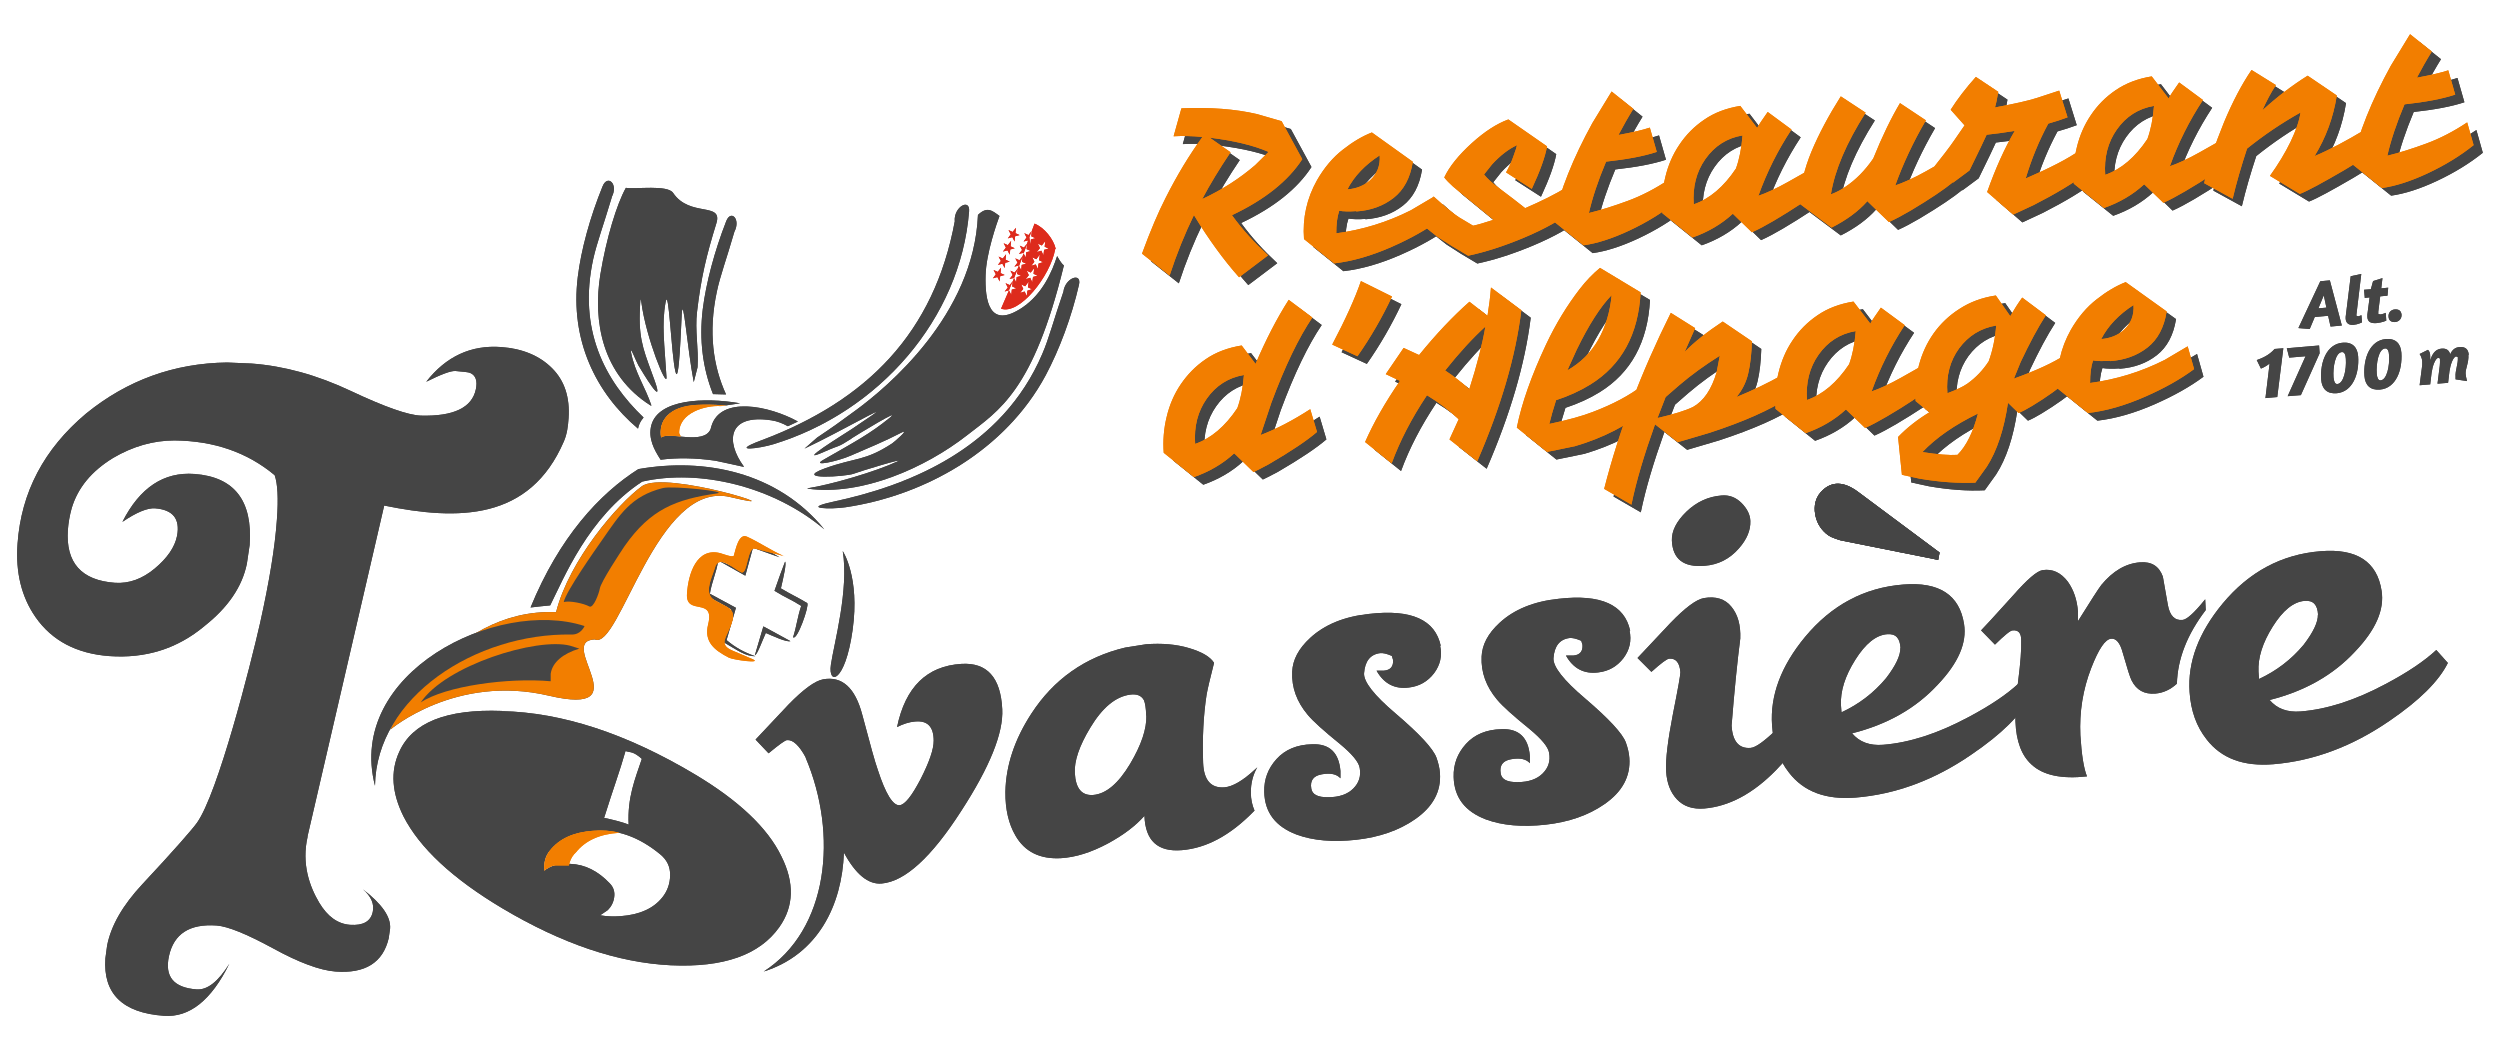 <?xml version="1.0" encoding="UTF-8"?>
<svg width="144px" height="60px" viewBox="0 0 144 60" version="1.1" xmlns="http://www.w3.org/2000/svg" xmlns:xlink="http://www.w3.org/1999/xlink">
    <title>logo-on-white</title>
    <g id="logo-on-white" stroke="none" stroke-width="1" fill="none" fill-rule="evenodd">
        <g id="#2b2b2b" transform="translate(0.987, 10.41)" fill="#454545">
            <path d="M65.033,30.81 C65.023,30.38 64.973,30.09 64.903,29.92 C64.753,29.65 64.493,29.55 64.113,29.6 C63.273,29.71 62.503,30.35 61.803,31.52 C61.183,32.55 60.883,33.42 60.923,34.12 C60.973,35.01 61.323,35.43 61.983,35.38 C62.723,35.32 63.433,34.72 64.113,33.58 C64.753,32.5 65.063,31.58 65.043,30.81 M71.273,36.28 L71.213,36.34 C69.863,37.72 68.483,38.45 67.073,38.56 C65.693,38.67 64.983,38.01 64.933,36.58 C64.423,37.16 63.733,37.68 62.853,38.16 C61.873,38.69 60.963,38.97 60.133,39.02 C58.923,39.09 58.043,38.66 57.503,37.72 C57.113,37.05 56.913,36.21 56.923,35.2 C56.953,33.68 57.453,32.18 58.423,30.69 C59.713,28.71 61.513,27.44 63.823,26.89 L65.023,26.7 C65.933,26.63 66.763,26.7 67.503,26.92 C68.243,27.14 68.723,27.42 68.943,27.77 C68.733,28.6 68.583,29.21 68.513,29.6 C68.333,30.77 68.263,32.08 68.313,33.53 C68.353,34.53 68.763,35 69.543,34.94 C70.013,34.9 70.603,34.56 71.313,33.9 L71.433,33.79 C71.193,34.19 71.053,34.7 71.063,35.26 C71.063,35.64 71.143,35.98 71.273,36.28 L71.273,36.28 L71.273,36.28 Z" id="Shape" fill-rule="nonzero"></path>
            <path d="M81.963,26.77 C82.093,27.36 81.973,27.89 81.613,28.37 C81.243,28.85 80.763,29.12 80.173,29.19 C79.353,29.3 78.723,28.97 78.303,28.22 L78.403,28.22 C78.633,28.22 78.703,28.22 78.723,28.22 C79.103,28.19 79.283,27.98 79.253,27.6 L79.183,27.37 C78.853,27.23 78.683,27.2 78.513,27.21 C77.943,27.28 77.633,27.67 77.583,28.37 C77.553,28.86 78.163,29.64 79.403,30.69 C80.773,31.86 81.563,32.71 81.753,33.23 C81.863,33.54 81.933,33.83 81.953,34.11 C82.033,35.17 81.553,36.07 80.503,36.79 C79.593,37.42 78.473,37.81 77.143,37.96 C75.793,38.11 74.643,38.01 73.693,37.66 C72.483,37.2 71.863,36.39 71.833,35.21 C71.813,34.48 72.053,33.85 72.543,33.31 C73.033,32.77 73.713,32.48 74.593,32.46 C75.593,32.42 76.133,32.94 76.223,34 L76.223,34.42 C76.013,34.18 75.653,34.1 75.153,34.19 C74.673,34.27 74.463,34.54 74.543,35.01 C74.593,35.35 74.913,35.52 75.513,35.51 C76.153,35.51 76.633,35.34 76.963,35.01 C77.293,34.68 77.413,34.29 77.333,33.83 C77.283,33.49 76.903,33.03 76.203,32.45 C75.263,31.69 74.643,31.13 74.343,30.77 C73.703,30.01 73.403,29.18 73.443,28.28 C73.473,27.59 73.813,26.95 74.473,26.34 C75.303,25.57 76.443,25.1 77.883,24.95 C80.313,24.67 81.683,25.29 82.003,26.8" id="Path" fill-rule="nonzero"></path>
            <path d="M92.873,25.9 C93.003,26.49 92.883,27.02 92.523,27.5 C92.153,27.98 91.673,28.25 91.083,28.32 C90.263,28.43 89.633,28.1 89.213,27.35 L89.313,27.35 C89.543,27.35 89.613,27.35 89.633,27.35 C90.013,27.32 90.193,27.11 90.163,26.73 L90.093,26.5 C89.763,26.36 89.593,26.33 89.423,26.34 C88.853,26.41 88.543,26.8 88.493,27.5 C88.463,27.99 89.073,28.77 90.313,29.82 C91.683,30.99 92.473,31.84 92.663,32.36 C92.773,32.67 92.843,32.96 92.863,33.24 C92.943,34.3 92.463,35.2 91.413,35.92 C90.503,36.55 89.383,36.94 88.053,37.09 C86.703,37.24 85.553,37.14 84.603,36.79 C83.393,36.33 82.773,35.52 82.743,34.34 C82.723,33.61 82.963,32.98 83.453,32.44 C83.943,31.9 84.623,31.61 85.503,31.59 C86.503,31.55 87.043,32.07 87.133,33.13 L87.133,33.55 C86.923,33.31 86.563,33.23 86.063,33.32 C85.583,33.4 85.373,33.67 85.453,34.14 C85.503,34.48 85.823,34.65 86.423,34.64 C87.063,34.64 87.543,34.47 87.873,34.14 C88.203,33.81 88.323,33.42 88.243,32.96 C88.193,32.62 87.813,32.16 87.113,31.58 C86.173,30.82 85.553,30.26 85.253,29.9 C84.613,29.14 84.313,28.31 84.353,27.41 C84.383,26.72 84.723,26.08 85.383,25.47 C86.213,24.7 87.353,24.23 88.793,24.08 C91.223,23.8 92.593,24.42 92.913,25.93" id="Path" fill-rule="nonzero"></path>
            <path d="M103.503,30.72 C103.003,31.89 102.263,32.98 101.293,33.97 C99.973,35.31 98.603,36.04 97.173,36.16 C96.513,36.21 95.993,36.04 95.613,35.64 C95.233,35.24 95.023,34.7 94.983,34.02 C94.943,33.32 95.083,32.22 95.373,30.72 C95.673,29.22 95.813,28.42 95.803,28.31 C95.763,27.76 95.543,27.5 95.163,27.53 C95.033,27.53 94.693,27.79 94.133,28.29 L93.333,27.49 C93.963,26.82 94.593,26.15 95.223,25.48 C96.073,24.6 96.713,24.12 97.153,24.04 C97.843,23.92 98.383,24.09 98.743,24.54 C99.113,24.99 99.283,25.6 99.253,26.37 C99.083,27.69 98.913,29.36 98.753,31.38 C98.803,32.29 99.173,32.72 99.843,32.67 C100.143,32.65 100.643,32.28 101.363,31.59 C101.953,31.01 102.433,30.47 102.803,29.97 L103.473,30.72 L103.503,30.72 Z M99.833,19.6 C99.853,20.13 99.633,20.66 99.163,21.19 C98.633,21.79 97.983,22.12 97.193,22.18 C95.983,22.28 95.363,21.79 95.313,20.73 C95.293,20.18 95.573,19.62 96.153,19.06 C96.733,18.5 97.413,18.19 98.173,18.13 C98.623,18.09 99.003,18.24 99.333,18.57 C99.653,18.9 99.823,19.24 99.833,19.6 L99.833,19.6 Z" id="Shape" fill-rule="nonzero"></path>
            <path d="M108.483,26.92 C108.453,26.34 108.203,26.08 107.713,26.12 C107.073,26.17 106.463,26.66 105.873,27.6 C105.283,28.54 105.013,29.4 105.053,30.21 C105.053,30.21 105.063,30.35 105.083,30.62 C106.093,30.15 106.943,29.5 107.653,28.65 C108.213,27.92 108.483,27.34 108.473,26.92 M115.963,29.69 C115.433,30.76 114.303,31.87 112.583,33.04 C110.443,34.52 108.213,35.34 105.903,35.53 C104.183,35.67 102.913,35.19 102.073,34.11 C101.483,33.37 101.153,32.45 101.083,31.37 C100.963,29.65 101.603,27.95 102.983,26.28 C104.503,24.45 106.383,23.44 108.633,23.26 C110.713,23.09 111.883,23.86 112.143,25.54 C112.313,26.62 111.813,27.78 110.623,29.03 C109.363,30.39 107.723,31.32 105.693,31.83 C106.113,32.33 106.713,32.55 107.473,32.49 C109.003,32.37 110.633,31.84 112.373,30.91 C113.623,30.25 114.593,29.6 115.293,28.95 L115.963,29.7 L115.963,29.69 Z" id="Shape" fill-rule="nonzero"></path>
            <path d="M126.033,24.11 L126.063,24.73 C124.993,26.13 124.443,27.54 124.403,28.97 C124.033,29.31 123.623,29.5 123.163,29.54 C122.523,29.59 122.073,29.34 121.793,28.78 C121.713,28.64 121.543,28.1 121.283,27.19 C121.133,26.62 120.903,26.35 120.613,26.38 C120.273,26.41 119.893,26.97 119.463,28.08 C118.983,29.32 118.783,30.6 118.843,31.94 C118.913,33.05 119.033,33.84 119.223,34.31 C117.763,34.47 116.703,34.25 116.033,33.63 C115.463,33.12 115.143,32.29 115.103,31.15 C115.073,30.57 115.133,29.78 115.263,28.78 C115.393,27.78 115.453,27 115.433,26.44 C115.433,26.05 115.263,25.87 114.943,25.9 C114.813,25.9 114.473,26.18 113.923,26.72 L113.123,25.9 C113.223,25.81 113.843,25.13 114.983,23.87 C115.783,22.96 116.343,22.48 116.663,22.43 C117.233,22.34 117.723,22.57 118.123,23.1 C118.463,23.58 118.653,24.15 118.703,24.82 L118.703,25.37 C119.433,24.2 119.883,23.5 120.053,23.28 C120.713,22.48 121.463,22.04 122.283,21.98 C122.943,21.93 123.373,22.2 123.593,22.8 L123.883,24.44 C123.993,25.05 124.273,25.34 124.723,25.3 C124.973,25.28 125.413,24.88 126.033,24.11" id="Path" fill-rule="nonzero"></path>
            <path d="M132.533,25 C132.503,24.42 132.253,24.16 131.763,24.2 C131.123,24.25 130.513,24.74 129.923,25.68 C129.333,26.62 129.063,27.48 129.103,28.29 C129.103,28.29 129.113,28.43 129.133,28.7 C130.143,28.23 130.993,27.58 131.703,26.73 C132.263,26 132.533,25.42 132.523,25 M140.013,27.77 C139.483,28.84 138.353,29.95 136.633,31.12 C134.493,32.59 132.263,33.42 129.953,33.61 C128.233,33.75 126.963,33.27 126.123,32.19 C125.533,31.45 125.203,30.53 125.133,29.45 C125.013,27.73 125.653,26.03 127.033,24.36 C128.553,22.53 130.433,21.52 132.683,21.34 C134.763,21.17 135.933,21.94 136.193,23.62 C136.363,24.7 135.863,25.86 134.673,27.11 C133.413,28.47 131.773,29.4 129.743,29.91 C130.163,30.41 130.763,30.63 131.523,30.57 C133.053,30.45 134.683,29.92 136.423,28.99 C137.673,28.33 138.643,27.68 139.343,27.03 L140.013,27.78 L140.013,27.77 Z" id="Shape" fill-rule="nonzero"></path>
            <path d="M16.723,37.78 L21.143,18.71 C25.393,19.58 29.523,19.59 31.493,15.01 C31.683,14.57 31.733,14.11 31.763,13.67 C31.843,12.48 31.533,11.52 30.813,10.8 C30.093,10.08 29.113,9.67 27.883,9.58 C26.143,9.45 24.703,10.12 23.563,11.58 C24.423,11.15 24.983,10.94 25.253,10.96 C25.723,11 26.003,11.03 26.093,11.07 C26.413,11.21 26.523,11.52 26.423,12.01 C26.203,13.07 25.143,13.58 23.253,13.53 C22.513,13.5 21.173,13.03 19.223,12.11 C17.273,11.19 15.373,10.67 13.513,10.53 L12.093,10.47 C9.043,10.51 6.333,11.49 3.973,13.41 C1.543,15.45 0.233,17.95 0.023,20.91 C-0.097,22.56 0.253,23.98 1.063,25.14 C2.003,26.49 3.423,27.24 5.303,27.38 C7.393,27.53 9.233,26.96 10.803,25.64 C12.153,24.57 12.963,23.38 13.233,22.06 L13.393,20.98 C13.573,18.43 12.513,17.06 10.213,16.89 C8.443,16.76 7.063,17.68 6.063,19.65 C6.873,19.1 7.503,18.84 7.943,18.87 C8.973,18.95 9.393,19.47 9.213,20.45 C9.083,21.11 8.643,21.74 7.923,22.34 C7.203,22.94 6.443,23.21 5.643,23.16 C3.693,23.02 2.793,22 2.923,20.11 C2.953,19.7 3.023,19.29 3.143,18.86 C3.493,17.69 4.283,16.73 5.523,15.97 C6.663,15.3 7.843,14.96 9.063,14.96 C11.343,14.98 13.263,15.65 14.833,16.96 C15.003,17.44 15.053,18.29 14.963,19.51 C14.853,21.11 14.523,23.1 13.993,25.48 C13.453,27.86 11.573,35.29 10.353,36.99 C10.103,37.34 9.073,38.53 7.213,40.52 C6.093,41.72 5.413,42.89 5.183,44.05 L5.083,44.79 C4.943,46.82 6.063,47.93 8.453,48.1 C9.923,48.21 11.183,47.21 12.223,45.1 C11.583,46.13 10.963,46.62 10.343,46.58 C9.013,46.48 8.493,45.85 8.743,44.67 C9.023,43.38 9.923,42.79 11.493,42.9 C12.143,42.95 13.223,43.39 14.733,44.21 C16.243,45.04 17.443,45.48 18.333,45.55 C20.043,45.68 21.073,45.04 21.403,43.63 L21.483,43.07 C21.533,42.4 21.003,41.65 19.913,40.81 C20.393,41.22 20.583,41.66 20.483,42.12 C20.363,42.67 19.923,42.91 19.183,42.86 C18.473,42.81 17.883,42.39 17.403,41.59 C16.843,40.65 16.373,39.34 16.733,37.78" id="Path"></path>
            <path d="M32.683,25.65 C32.683,25.65 32.483,26.15 31.943,26.14 C26.413,26.04 20.683,29.75 20.613,34.85 C18.933,28.35 27.653,24.01 32.683,25.65" id="Path"></path>
            <path d="M29.573,24.58 C31.233,20.53 33.543,18.03 35.783,16.61 C39.593,15.94 43.793,16.77 46.493,20.08 C43.543,17.58 39.273,16.59 36.003,17.33 C32.883,19.37 31.473,22.94 30.703,24.46 C30.523,24.48 29.763,24.55 29.583,24.58" id="Path"></path>
            <path d="M47.553,21.33 C47.553,21.33 48.553,22.82 48.123,25.88 C47.693,28.94 46.693,29.09 46.873,27.87 C47.053,26.65 47.923,23.55 47.553,21.32" id="Path"></path>
            <path d="M54.003,2.31 C53.963,1.49 54.893,1 54.833,1.76 C54.343,7.96 49.623,13.33 43.553,15.18 C42.773,15.42 40.983,15.66 42.823,14.97 C48.953,12.68 52.823,8.76 54.013,2.31" id="Path"></path>
            <path d="M60.263,6.41 C60.353,5.59 61.333,5.25 61.163,5.99 C60.733,7.86 60.033,9.73 59.243,11.21 C56.923,15.53 52.303,18.13 47.703,18.81 C46.893,18.93 45.093,18.9 47.003,18.49 C51.483,17.54 56.743,15.36 59.043,9.99 C59.443,9.07 59.703,8.02 60.263,6.4" id="Path"></path>
            <path d="M34.243,0.95 C34.653,0.2 34.013,-0.39 33.723,0.32 C32.993,2.11 32.483,3.99 32.293,5.54 C31.843,9.17 33.323,12.22 35.763,14.28 C35.803,14.05 35.913,13.83 36.083,13.64 C33.863,11.52 32.293,8.58 33.183,4.51 C33.393,3.57 33.773,2.56 34.253,0.95" id="Path"></path>
            <path d="M36.543,12.95 L36.493,12.95 C33.703,11.19 33.153,8.11 33.593,5.4 C33.943,3.29 34.543,1.34 35.063,0.41 C35.643,0.5 37.453,0.22 37.783,0.7 C38.743,2.13 40.673,1.2 40.273,2.46 C39.703,4.3 39.393,5.58 39.163,7.55 C39.033,8.63 39.263,9.66 39.193,10.74 L38.973,11.6 C38.593,9.6 38.363,6.48 38.283,7.67 C38.243,8.28 38.133,11.94 37.913,10.98 C37.673,9.93 37.533,6.04 37.353,6.99 C37.113,8.28 37.293,9.46 37.403,11.31 C37.443,12.03 36.223,9.07 35.953,6.99 C35.883,6.42 35.873,7.57 35.863,7.64 C35.813,9.31 36.183,10 36.733,11.55 C37.313,13.2 35.993,10.98 35.783,10.63 C35.673,10.45 35.263,9.38 35.363,9.9 C35.583,11.04 36.183,11.9 36.533,12.94" id="Path"></path>
            <path d="M31.473,24.27 C31.813,24.17 32.653,24.35 32.953,24.52 C33.203,24.66 33.523,23.73 33.563,23.49 C33.623,23.11 34.743,21.41 34.993,21.04 C36.483,18.92 37.943,18.35 40.313,18.01 C41.043,17.91 37.753,17.56 37.203,17.7 C35.353,18.16 34.713,19.24 33.733,20.64 C33.263,21.31 31.603,23.67 31.483,24.27" id="Path"></path>
            <path d="M23.233,30.06 C24.653,29.1 28.293,28.61 30.733,28.83 L30.733,28.4 C30.823,27.74 31.453,27.23 32.383,26.95 L31.843,26.78 C29.943,26.29 24.663,27.91 23.233,30.07" id="Path"></path>
            <path d="M45.413,33.22 C47.303,37.67 46.733,43.15 43.003,45.55 C46.133,44.56 47.513,41.73 47.623,38.7 C48.303,39.96 49.033,40.55 49.803,40.48 C51.143,40.36 52.663,38.97 54.373,36.31 C56.023,33.77 56.813,31.81 56.743,30.44 C56.653,28.61 55.863,27.74 54.393,27.83 C52.403,27.95 51.163,29.16 50.683,31.47 C51.033,31.29 51.373,31.18 51.713,31.15 C52.443,31.08 52.793,31.45 52.793,32.26 C52.793,32.75 52.543,33.48 52.043,34.46 C51.533,35.44 51.133,35.94 50.833,35.97 C50.453,36.01 50.023,35.32 49.573,33.93 C49.423,33.52 49.133,32.47 48.683,30.77 C48.273,29.2 47.513,28.52 46.423,28.72 C45.953,28.81 45.293,29.29 44.433,30.17 L42.533,32.19 L43.283,32.98 C43.883,32.48 44.233,32.23 44.343,32.22 C44.683,32.19 45.043,32.52 45.423,33.22" id="Path"></path>
            <path d="M30.693,38.58 C31.233,37.9 32.063,37.52 33.183,37.45 C34.523,37.33 35.803,37.78 37.043,38.8 C37.433,39.12 37.623,39.52 37.613,40.01 C37.603,40.5 37.453,40.92 37.163,41.28 C36.653,41.92 35.853,42.28 34.763,42.36 C34.363,42.39 33.973,42.38 33.583,42.31 L34.023,42.01 C34.223,41.81 34.353,41.56 34.393,41.26 C34.433,40.96 34.353,40.7 34.143,40.48 C33.463,39.76 32.703,39.38 31.873,39.35 C31.243,39.31 30.743,39.45 30.363,39.75 C30.313,39.29 30.413,38.9 30.683,38.58 M33.813,36.69 C34.343,34.99 34.693,34.08 35.043,32.85 C35.343,32.95 35.473,32.85 35.983,33.3 C35.593,34.46 35.143,35.53 35.223,37.09 C34.883,36.94 34.163,36.77 33.803,36.7 L33.803,36.7 L33.813,36.69 Z M27.923,30.54 C24.723,30.42 22.753,31.21 22.003,32.91 C21.493,34.03 21.583,35.26 22.253,36.61 C23.183,38.43 25.083,40.2 27.933,41.9 C31.373,43.95 34.603,45.04 37.643,45.19 C40.683,45.33 42.763,44.6 43.903,42.99 C44.743,41.8 44.783,40.44 44.023,38.92 C43.233,37.28 41.563,35.7 39.033,34.19 C35.093,31.84 31.393,30.63 27.923,30.55 L27.923,30.55 L27.923,30.54 Z" id="Shape"></path>
            <path d="M48.063,14.84 C48.323,14.67 51.073,12.99 50.243,13.67 C49.123,14.58 48.283,15.02 46.433,16.08 C45.713,16.49 47.253,16.17 48.023,15.83 C48.993,15.41 49.993,15 50.913,14.52 C51.493,14.22 50.473,15.09 50.403,15.13 C48.813,16.17 48.293,15.93 46.523,16.57 C44.633,17.26 47.743,17.04 48.173,16.88 C48.503,16.75 51.263,15.91 50.703,16.17 C49.493,16.74 46.923,17.5 45.513,17.72 L45.553,17.74 C48.653,18.16 52.303,16.54 54.703,14.67 C56.563,13.22 58.523,12.12 60.293,4.88 C60.193,4.81 60.053,4.61 59.903,4.34 C59.613,5.25 59.053,6.53 57.893,7.31 C55.973,8.59 55.743,6.88 55.783,5.45 C55.813,4.18 56.443,2.41 56.583,2.03 C56.163,1.72 55.873,1.46 55.343,1.97 C55.103,7.75 50.103,11.9 48.323,13.21 C47.343,13.93 47.083,14.12 46.073,14.8 L45.353,15.43 C47.483,14.42 50.333,12.76 49.233,13.52 L48.083,14.3 C47.693,14.56 44.673,16.42 46.493,15.61 C47.503,15.16 47.153,15.43 48.063,14.85" id="Path"></path>
            <path d="M110.723,21.41 L106.023,17.91 C105.223,17.32 104.533,17.3 103.973,17.85 C103.653,18.16 103.513,18.55 103.543,19.02 C103.583,19.49 103.753,19.88 104.063,20.2 C104.223,20.37 104.413,20.5 104.633,20.58 C104.853,20.66 105.023,20.72 105.163,20.74 L110.653,21.84 L110.733,21.41 L110.723,21.41 Z" id="Path"></path>
            <path d="M16.723,37.78 L21.143,18.71 C25.393,19.58 29.523,19.59 31.493,15.01 C31.683,14.57 31.733,14.11 31.763,13.67 C31.843,12.48 31.533,11.52 30.813,10.8 C30.093,10.08 29.113,9.67 27.883,9.58 C26.143,9.45 24.703,10.12 23.563,11.58 C24.423,11.15 24.983,10.94 25.253,10.96 C25.723,11 26.003,11.03 26.093,11.07 C26.413,11.21 26.523,11.52 26.423,12.01 C26.203,13.07 25.143,13.58 23.253,13.53 C22.513,13.5 21.173,13.03 19.223,12.11 C17.273,11.19 15.373,10.67 13.513,10.53 L12.093,10.47 C9.043,10.51 6.333,11.49 3.973,13.41 C1.543,15.45 0.233,17.95 0.023,20.91 C-0.097,22.56 0.253,23.98 1.063,25.14 C2.003,26.49 3.423,27.24 5.303,27.38 C7.393,27.53 9.233,26.96 10.803,25.64 C12.153,24.57 12.963,23.38 13.233,22.06 L13.393,20.98 C13.573,18.43 12.513,17.06 10.213,16.89 C8.443,16.76 7.063,17.68 6.063,19.65 C6.873,19.1 7.503,18.84 7.943,18.87 C8.973,18.95 9.393,19.47 9.213,20.45 C9.083,21.11 8.643,21.74 7.923,22.34 C7.203,22.94 6.443,23.21 5.643,23.16 C3.693,23.02 2.793,22 2.923,20.11 C2.953,19.7 3.023,19.29 3.143,18.86 C3.493,17.69 4.283,16.73 5.523,15.97 C6.663,15.3 7.843,14.96 9.063,14.96 C11.343,14.98 13.263,15.65 14.833,16.96 C15.003,17.44 15.053,18.29 14.963,19.51 C14.853,21.11 14.523,23.1 13.993,25.48 C13.453,27.86 11.573,35.29 10.353,36.99 C10.103,37.34 9.073,38.53 7.213,40.52 C6.093,41.72 5.413,42.89 5.183,44.05 L5.083,44.79 C4.943,46.82 6.063,47.93 8.453,48.1 C9.923,48.21 11.183,47.21 12.223,45.1 C11.583,46.13 10.963,46.62 10.343,46.58 C9.013,46.48 8.493,45.85 8.743,44.67 C9.023,43.38 9.923,42.79 11.493,42.9 C12.143,42.95 13.223,43.39 14.733,44.21 C16.243,45.04 17.443,45.48 18.333,45.55 C20.043,45.68 21.073,45.04 21.403,43.63 L21.483,43.07 C21.533,42.4 21.003,41.65 19.913,40.81 C20.393,41.22 20.583,41.66 20.483,42.12 C20.363,42.67 19.923,42.91 19.183,42.86 C18.473,42.81 17.883,42.39 17.403,41.59 C16.843,40.65 16.373,39.34 16.733,37.78" id="Path"></path>
            <path d="M65.033,30.81 C65.023,30.38 64.973,30.09 64.903,29.92 C64.753,29.65 64.493,29.55 64.113,29.6 C63.273,29.71 62.503,30.35 61.803,31.52 C61.183,32.55 60.883,33.42 60.923,34.12 C60.973,35.01 61.323,35.43 61.983,35.38 C62.723,35.32 63.433,34.72 64.113,33.58 C64.753,32.5 65.063,31.58 65.043,30.81 M71.273,36.28 L71.213,36.34 C69.863,37.72 68.483,38.45 67.073,38.56 C65.693,38.67 64.983,38.01 64.933,36.58 C64.423,37.16 63.733,37.68 62.853,38.16 C61.873,38.69 60.963,38.97 60.133,39.02 C58.923,39.09 58.043,38.66 57.503,37.72 C57.113,37.05 56.913,36.21 56.923,35.2 C56.953,33.68 57.453,32.18 58.423,30.69 C59.713,28.71 61.513,27.44 63.823,26.89 L65.023,26.7 C65.933,26.63 66.763,26.7 67.503,26.92 C68.243,27.14 68.723,27.42 68.943,27.77 C68.733,28.6 68.583,29.21 68.513,29.6 C68.333,30.77 68.263,32.08 68.313,33.53 C68.353,34.53 68.763,35 69.543,34.94 C70.013,34.9 70.603,34.56 71.313,33.9 L71.433,33.79 C71.193,34.19 71.053,34.7 71.063,35.26 C71.063,35.64 71.143,35.98 71.273,36.28 L71.273,36.28 L71.273,36.28 Z" id="Shape" fill-rule="nonzero"></path>
            <path d="M45.413,33.22 C47.303,37.67 46.733,43.15 43.003,45.55 C46.133,44.56 47.513,41.73 47.623,38.7 C48.303,39.96 49.033,40.55 49.803,40.48 C51.143,40.36 52.663,38.97 54.373,36.31 C56.023,33.77 56.813,31.81 56.743,30.44 C56.653,28.61 55.863,27.74 54.393,27.83 C52.403,27.95 51.163,29.16 50.683,31.47 C51.033,31.29 51.373,31.18 51.713,31.15 C52.443,31.08 52.793,31.45 52.793,32.26 C52.793,32.75 52.543,33.48 52.043,34.46 C51.533,35.44 51.133,35.94 50.833,35.97 C50.453,36.01 50.023,35.32 49.573,33.93 C49.423,33.52 49.133,32.47 48.683,30.77 C48.273,29.2 47.513,28.52 46.423,28.72 C45.953,28.81 45.293,29.29 44.433,30.17 L42.533,32.19 L43.283,32.98 C43.883,32.48 44.233,32.23 44.343,32.22 C44.683,32.19 45.043,32.52 45.423,33.22" id="Path"></path>
            <path d="M81.963,26.77 C82.093,27.36 81.973,27.89 81.613,28.37 C81.243,28.85 80.763,29.12 80.173,29.19 C79.353,29.3 78.723,28.97 78.303,28.22 L78.403,28.22 C78.633,28.22 78.703,28.22 78.723,28.22 C79.103,28.19 79.283,27.98 79.253,27.6 L79.183,27.37 C78.853,27.23 78.683,27.2 78.513,27.21 C77.943,27.28 77.633,27.67 77.583,28.37 C77.553,28.86 78.163,29.64 79.403,30.69 C80.773,31.86 81.563,32.71 81.753,33.23 C81.863,33.54 81.933,33.83 81.953,34.11 C82.033,35.17 81.553,36.07 80.503,36.79 C79.593,37.42 78.473,37.81 77.143,37.96 C75.793,38.11 74.643,38.01 73.693,37.66 C72.483,37.2 71.863,36.39 71.833,35.21 C71.813,34.48 72.053,33.85 72.543,33.31 C73.033,32.77 73.713,32.48 74.593,32.46 C75.593,32.42 76.133,32.94 76.223,34 L76.223,34.42 C76.013,34.18 75.653,34.1 75.153,34.19 C74.673,34.27 74.463,34.54 74.543,35.01 C74.593,35.35 74.913,35.52 75.513,35.51 C76.153,35.51 76.633,35.34 76.963,35.01 C77.293,34.68 77.413,34.29 77.333,33.83 C77.283,33.49 76.903,33.03 76.203,32.45 C75.263,31.69 74.643,31.13 74.343,30.77 C73.703,30.01 73.403,29.18 73.443,28.28 C73.473,27.59 73.813,26.95 74.473,26.34 C75.303,25.57 76.443,25.1 77.883,24.95 C80.313,24.67 81.683,25.29 82.003,26.8" id="Path" fill-rule="nonzero"></path>
            <path d="M92.873,25.9 C93.003,26.49 92.883,27.02 92.523,27.5 C92.153,27.98 91.673,28.25 91.083,28.32 C90.263,28.43 89.633,28.1 89.213,27.35 L89.313,27.35 C89.543,27.35 89.613,27.35 89.633,27.35 C90.013,27.32 90.193,27.11 90.163,26.73 L90.093,26.5 C89.763,26.36 89.593,26.33 89.423,26.34 C88.853,26.41 88.543,26.8 88.493,27.5 C88.463,27.99 89.073,28.77 90.313,29.82 C91.683,30.99 92.473,31.84 92.663,32.36 C92.773,32.67 92.843,32.96 92.863,33.24 C92.943,34.3 92.463,35.2 91.413,35.92 C90.503,36.55 89.383,36.94 88.053,37.09 C86.703,37.24 85.553,37.14 84.603,36.79 C83.393,36.33 82.773,35.52 82.743,34.34 C82.723,33.61 82.963,32.98 83.453,32.44 C83.943,31.9 84.623,31.61 85.503,31.59 C86.503,31.55 87.043,32.07 87.133,33.13 L87.133,33.55 C86.923,33.31 86.563,33.23 86.063,33.32 C85.583,33.4 85.373,33.67 85.453,34.14 C85.503,34.48 85.823,34.65 86.423,34.64 C87.063,34.64 87.543,34.47 87.873,34.14 C88.203,33.81 88.323,33.42 88.243,32.96 C88.193,32.62 87.813,32.16 87.113,31.58 C86.173,30.82 85.553,30.26 85.253,29.9 C84.613,29.14 84.313,28.31 84.353,27.41 C84.383,26.72 84.723,26.08 85.383,25.47 C86.213,24.7 87.353,24.23 88.793,24.08 C91.223,23.8 92.593,24.42 92.913,25.93" id="Path" fill-rule="nonzero"></path>
            <path d="M103.503,30.72 C103.003,31.89 102.263,32.98 101.293,33.97 C99.973,35.31 98.603,36.04 97.173,36.16 C96.513,36.21 95.993,36.04 95.613,35.64 C95.233,35.24 95.023,34.7 94.983,34.02 C94.943,33.32 95.083,32.22 95.373,30.72 C95.673,29.22 95.813,28.42 95.803,28.31 C95.763,27.76 95.543,27.5 95.163,27.53 C95.033,27.53 94.693,27.79 94.133,28.29 L93.333,27.49 C93.963,26.82 94.593,26.15 95.223,25.48 C96.073,24.6 96.713,24.12 97.153,24.04 C97.843,23.92 98.383,24.09 98.743,24.54 C99.113,24.99 99.283,25.6 99.253,26.37 C99.083,27.69 98.913,29.36 98.753,31.38 C98.803,32.29 99.173,32.72 99.843,32.67 C100.143,32.65 100.643,32.28 101.363,31.59 C101.953,31.01 102.433,30.47 102.803,29.97 L103.473,30.72 L103.503,30.72 Z M99.833,19.6 C99.853,20.13 99.633,20.66 99.163,21.19 C98.633,21.79 97.983,22.12 97.193,22.18 C95.983,22.28 95.363,21.79 95.313,20.73 C95.293,20.18 95.573,19.62 96.153,19.06 C96.733,18.5 97.413,18.19 98.173,18.13 C98.623,18.09 99.003,18.24 99.333,18.57 C99.653,18.9 99.823,19.24 99.833,19.6 L99.833,19.6 Z" id="Shape" fill-rule="nonzero"></path>
            <path d="M108.483,26.92 C108.453,26.34 108.203,26.08 107.713,26.12 C107.073,26.17 106.463,26.66 105.873,27.6 C105.283,28.54 105.013,29.4 105.053,30.21 C105.053,30.21 105.063,30.35 105.083,30.62 C106.093,30.15 106.943,29.5 107.653,28.65 C108.213,27.92 108.483,27.34 108.473,26.92 M115.963,29.69 C115.433,30.76 114.303,31.87 112.583,33.04 C110.443,34.52 108.213,35.34 105.903,35.53 C104.183,35.67 102.913,35.19 102.073,34.11 C101.483,33.37 101.153,32.45 101.083,31.37 C100.963,29.65 101.603,27.95 102.983,26.28 C104.503,24.45 106.383,23.44 108.633,23.26 C110.713,23.09 111.883,23.86 112.143,25.54 C112.313,26.62 111.813,27.78 110.623,29.03 C109.363,30.39 107.723,31.32 105.693,31.83 C106.113,32.33 106.713,32.55 107.473,32.49 C109.003,32.37 110.633,31.84 112.373,30.91 C113.623,30.25 114.593,29.6 115.293,28.95 L115.963,29.7 L115.963,29.69 Z" id="Shape" fill-rule="nonzero"></path>
            <path d="M126.033,24.11 L126.063,24.73 C124.993,26.13 124.443,27.54 124.403,28.97 C124.033,29.31 123.623,29.5 123.163,29.54 C122.523,29.59 122.073,29.34 121.793,28.78 C121.713,28.64 121.543,28.1 121.283,27.19 C121.133,26.62 120.903,26.35 120.613,26.38 C120.273,26.41 119.893,26.97 119.463,28.08 C118.983,29.32 118.783,30.6 118.843,31.94 C118.913,33.05 119.033,33.84 119.223,34.31 C117.763,34.47 116.703,34.25 116.033,33.63 C115.463,33.12 115.143,32.29 115.103,31.15 C115.073,30.57 115.133,29.78 115.263,28.78 C115.393,27.78 115.453,27 115.433,26.44 C115.433,26.05 115.263,25.87 114.943,25.9 C114.813,25.9 114.473,26.18 113.923,26.72 L113.123,25.9 C113.223,25.81 113.843,25.13 114.983,23.87 C115.783,22.96 116.343,22.48 116.663,22.43 C117.233,22.34 117.723,22.57 118.123,23.1 C118.463,23.58 118.653,24.15 118.703,24.82 L118.703,25.37 C119.433,24.2 119.883,23.5 120.053,23.28 C120.713,22.48 121.463,22.04 122.283,21.98 C122.943,21.93 123.373,22.2 123.593,22.8 L123.883,24.44 C123.993,25.05 124.273,25.34 124.723,25.3 C124.973,25.28 125.413,24.88 126.033,24.11" id="Path" fill-rule="nonzero"></path>
            <path d="M132.533,25 C132.503,24.42 132.253,24.16 131.763,24.2 C131.123,24.25 130.513,24.74 129.923,25.68 C129.333,26.62 129.063,27.48 129.103,28.29 C129.103,28.29 129.113,28.43 129.133,28.7 C130.143,28.23 130.993,27.58 131.703,26.73 C132.263,26 132.533,25.42 132.523,25 M140.013,27.77 C139.483,28.84 138.353,29.95 136.633,31.12 C134.493,32.59 132.263,33.42 129.953,33.61 C128.233,33.75 126.963,33.27 126.123,32.19 C125.533,31.45 125.203,30.53 125.133,29.45 C125.013,27.73 125.653,26.03 127.033,24.36 C128.553,22.53 130.433,21.52 132.683,21.34 C134.763,21.17 135.933,21.94 136.193,23.62 C136.363,24.7 135.863,25.86 134.673,27.11 C133.413,28.47 131.773,29.4 129.743,29.91 C130.163,30.41 130.763,30.63 131.523,30.57 C133.053,30.45 134.683,29.92 136.423,28.99 C137.673,28.33 138.643,27.68 139.343,27.03 L140.013,27.78 L140.013,27.77 Z" id="Shape" fill-rule="nonzero"></path>
            <path d="M110.723,21.41 L106.023,17.91 C105.223,17.32 104.533,17.3 103.973,17.85 C103.653,18.16 103.513,18.55 103.543,19.02 C103.583,19.49 103.753,19.88 104.063,20.2 C104.223,20.37 104.413,20.5 104.633,20.58 C104.853,20.66 105.023,20.72 105.163,20.74 L110.653,21.84 L110.733,21.41 L110.723,21.41 Z" id="Path"></path>
            <path d="M110.723,21.41 L106.023,17.91 C105.223,17.32 104.533,17.3 103.973,17.85 C103.653,18.16 103.513,18.55 103.543,19.02 C103.583,19.49 103.753,19.88 104.063,20.2 C104.223,20.37 104.413,20.5 104.633,20.58 C104.853,20.66 105.023,20.72 105.163,20.74 L110.653,21.84 L110.733,21.41 L110.723,21.41 Z" id="Path"></path>
            <path d="M110.723,21.41 L106.023,17.91 C105.223,17.32 104.533,17.3 103.973,17.85 C103.653,18.16 103.513,18.55 103.543,19.02 C103.583,19.49 103.753,19.88 104.063,20.2 C104.223,20.37 104.413,20.5 104.633,20.58 C104.853,20.66 105.023,20.72 105.163,20.74 L110.653,21.84 L110.733,21.41 L110.723,21.41 Z" id="Path"></path>
            <path d="M30.693,38.58 C31.233,37.9 32.063,37.52 33.183,37.45 C34.523,37.33 35.803,37.78 37.043,38.8 C37.433,39.12 37.623,39.52 37.613,40.01 C37.603,40.5 37.453,40.92 37.163,41.28 C36.653,41.92 35.853,42.28 34.763,42.36 C34.363,42.39 33.973,42.38 33.583,42.31 L34.023,42.01 C34.223,41.81 34.353,41.56 34.393,41.26 C34.433,40.96 34.353,40.7 34.143,40.48 C33.463,39.76 32.703,39.38 31.873,39.35 C31.243,39.31 30.743,39.45 30.363,39.75 C30.313,39.29 30.413,38.9 30.683,38.58 M33.813,36.69 C34.343,34.99 34.693,34.08 35.043,32.85 C35.343,32.95 35.473,32.85 35.983,33.3 C35.593,34.46 35.143,35.53 35.223,37.09 C34.883,36.94 34.163,36.77 33.803,36.7 L33.803,36.7 L33.813,36.69 Z M27.923,30.54 C24.723,30.42 22.753,31.21 22.003,32.91 C21.493,34.03 21.583,35.26 22.253,36.61 C23.183,38.43 25.083,40.2 27.933,41.9 C31.373,43.95 34.603,45.04 37.643,45.19 C40.683,45.33 42.763,44.6 43.903,42.99 C44.743,41.8 44.783,40.44 44.023,38.92 C43.233,37.28 41.563,35.7 39.033,34.19 C35.093,31.84 31.393,30.63 27.923,30.55 L27.923,30.55 L27.923,30.54 Z" id="Shape"></path>
            <path d="M21.503,31.61 C21.503,31.61 25.263,28.4 30.623,29.66 C35.983,30.92 30.993,26.51 33.273,26.42 C34.703,27.09 36.813,17.2 41.073,18.22 C45.333,19.24 37.343,16.61 35.983,17.6 C34.623,18.59 31.813,21.82 31.043,24.85 C24.733,24.6 21.503,31.6 21.503,31.6" id="Path"></path>
            <path d="M29.573,24.58 C31.233,20.53 33.543,18.03 35.783,16.61 C39.593,15.94 43.793,16.77 46.493,20.08 C43.543,17.58 39.273,16.59 36.003,17.33 C32.883,19.37 31.473,22.94 30.703,24.46 C30.523,24.48 29.763,24.55 29.583,24.58" id="Path"></path>
            <path d="M47.553,21.33 C47.553,21.33 48.553,22.82 48.123,25.88 C47.693,28.94 46.693,29.09 46.873,27.87 C47.053,26.65 47.923,23.55 47.553,21.32" id="Path"></path>
            <path d="M44.693,26.3 C44.913,25.61 44.933,25.18 45.163,24.49 C44.533,24.09 44.263,24.02 43.623,23.62 C43.923,22.76 43.993,22.57 44.233,21.94 C44.323,22.04 44.153,22.79 43.993,23.48 C44.553,23.82 44.953,23.99 45.513,24.33 C45.633,24.5 44.933,26.48 44.703,26.3" id="Path"></path>
            <path d="M44.543,26.52 L42.983,25.67 C42.833,26.2 42.643,26.8 42.493,27.33 C42.623,27.33 42.923,26.48 43.123,26.05 C43.563,26.24 44.313,26.59 44.543,26.52" id="Path"></path>
            <path d="M42.523,27.39 C41.943,27.39 41.553,27.08 40.623,26.54 L41.133,24.69 C40.563,24.33 40.133,24.16 39.573,23.8 C39.943,23.08 40.023,22.32 40.383,21.88 C40.283,22.56 40.003,23.12 39.903,23.79 L41.403,24.6 C41.213,25.26 41.053,25.8 40.863,26.46 C41.373,26.89 41.863,27.16 42.523,27.39" id="Path"></path>
            <polygon id="Path" points="40.363 21.86 41.943 22.75 42.383 21.14 43.913 21.69 42.433 20.82 41.763 22.45"></polygon>
            <path d="M44.693,26.3 C44.913,25.61 44.933,25.18 45.163,24.49 C44.533,24.09 44.263,24.02 43.623,23.62 C43.923,22.76 43.993,22.57 44.233,21.94 C44.323,22.04 44.153,22.79 43.993,23.48 C44.553,23.82 44.953,23.99 45.513,24.33 C45.633,24.5 44.933,26.48 44.703,26.3" id="Path"></path>
            <path d="M44.543,26.52 L42.983,25.67 C42.833,26.2 42.643,26.8 42.493,27.33 C42.623,27.33 42.923,26.48 43.123,26.05 C43.563,26.24 44.313,26.59 44.543,26.52" id="Path"></path>
            <path d="M42.523,27.39 C41.943,27.39 41.553,27.08 40.623,26.54 L41.133,24.69 C40.563,24.33 40.133,24.16 39.573,23.8 C39.943,23.08 40.023,22.32 40.383,21.88 C40.283,22.56 40.003,23.12 39.903,23.79 L41.403,24.6 C41.213,25.26 41.053,25.8 40.863,26.46 C41.373,26.89 41.863,27.16 42.523,27.39" id="Path"></path>
            <polygon id="Path" points="40.363 21.86 41.943 22.75 42.383 21.14 43.913 21.69 42.433 20.82 41.763 22.45"></polygon>
            <path d="M54.003,2.31 C53.963,1.49 54.893,1 54.833,1.76 C54.343,7.96 49.623,13.33 43.553,15.18 C42.773,15.42 40.983,15.66 42.823,14.97 C48.953,12.68 52.823,8.76 54.013,2.31" id="Path"></path>
            <path d="M60.263,6.41 C60.353,5.59 61.333,5.25 61.163,5.99 C60.733,7.86 60.033,9.73 59.243,11.21 C56.923,15.53 52.303,18.13 47.703,18.81 C46.893,18.93 45.093,18.9 47.003,18.49 C51.483,17.54 56.743,15.36 59.043,9.99 C59.443,9.07 59.703,8.02 60.263,6.4" id="Path"></path>
            <path d="M48.063,14.84 C48.323,14.67 51.073,12.99 50.243,13.67 C49.123,14.58 48.283,15.02 46.433,16.08 C45.713,16.49 47.253,16.17 48.023,15.83 C48.993,15.41 49.993,15 50.913,14.52 C51.493,14.22 50.473,15.09 50.403,15.13 C48.813,16.17 48.293,15.93 46.523,16.57 C44.633,17.26 47.743,17.04 48.173,16.88 C48.503,16.75 51.263,15.91 50.703,16.17 C49.493,16.74 46.923,17.5 45.513,17.72 L45.553,17.74 C48.653,18.16 52.303,16.54 54.703,14.67 C56.563,13.22 58.523,12.12 60.293,4.88 C60.193,4.81 60.053,4.61 59.903,4.34 C59.613,5.25 59.053,6.53 57.893,7.31 C55.973,8.59 55.743,6.88 55.783,5.45 C55.813,4.18 56.443,2.41 56.583,2.03 C56.163,1.72 55.873,1.46 55.343,1.97 C55.103,7.75 50.103,11.9 48.323,13.21 C47.343,13.93 47.083,14.12 46.073,14.8 L45.353,15.43 C47.483,14.42 50.333,12.76 49.233,13.52 L48.083,14.3 C47.693,14.56 44.673,16.42 46.493,15.61 C47.503,15.16 47.153,15.43 48.063,14.85" id="Path"></path>
            <path d="M34.243,0.95 C34.653,0.2 34.013,-0.39 33.723,0.32 C32.993,2.11 32.483,3.99 32.293,5.54 C31.843,9.17 33.323,12.22 35.763,14.28 C35.803,14.05 35.913,13.83 36.083,13.64 C33.863,11.52 32.293,8.58 33.183,4.51 C33.393,3.57 33.773,2.56 34.253,0.95" id="Path"></path>
            <path d="M41.313,2.94 C41.693,2.21 41.113,1.64 40.843,2.33 C40.163,4.07 39.683,5.89 39.493,7.39 C39.273,9.19 39.503,10.84 40.083,12.29 L40.833,12.31 C40.093,10.69 39.803,8.73 40.303,6.39 C40.493,5.48 40.863,4.5 41.313,2.94" id="Path"></path>
            <path d="M36.543,12.95 L36.493,12.95 C33.703,11.19 33.153,8.11 33.593,5.4 C33.943,3.29 34.543,1.34 35.063,0.41 C35.643,0.5 37.453,0.22 37.783,0.7 C38.743,2.13 40.673,1.2 40.273,2.46 C39.703,4.3 39.393,5.58 39.163,7.55 C39.033,8.63 39.263,9.66 39.193,10.74 L38.973,11.6 C38.593,9.6 38.363,6.48 38.283,7.67 C38.243,8.28 38.133,11.94 37.913,10.98 C37.673,9.93 37.533,6.04 37.353,6.99 C37.113,8.28 37.293,9.46 37.403,11.31 C37.443,12.03 36.223,9.07 35.953,6.99 C35.883,6.42 35.873,7.57 35.863,7.64 C35.813,9.31 36.183,10 36.733,11.55 C37.313,13.2 35.993,10.98 35.783,10.63 C35.673,10.45 35.263,9.38 35.363,9.9 C35.583,11.04 36.183,11.9 36.533,12.94" id="Path"></path>
            <path d="M41.863,16.47 C40.783,15 40.943,13.42 43.443,13.8 C43.793,13.85 44.103,13.98 44.393,14.14 L44.973,13.87 C43.303,12.95 40.493,12.38 39.983,14.16 L39.943,14.31 C39.553,15.24 37.553,14.43 37.083,14.8 C36.923,13.87 37.483,13 39.153,12.92 C39.523,12.9 40.163,12.87 40.843,12.94 L41.643,12.82 C39.563,12.46 36.943,12.59 36.533,14.07 C36.323,14.84 36.713,15.52 37.033,16.02 L37.063,16.07 C38.003,15.95 39.083,15.96 40.233,16.13 L41.843,16.48" id="Path"></path>
            <path d="M41.313,2.94 C41.693,2.21 41.113,1.64 40.843,2.33 C40.163,4.07 39.683,5.89 39.493,7.39 C39.273,9.19 39.503,10.84 40.083,12.29 L40.833,12.31 C40.093,10.69 39.803,8.73 40.303,6.39 C40.493,5.48 40.863,4.5 41.313,2.94" id="Path"></path>
            <path d="M41.863,16.47 C40.783,15 40.943,13.42 43.443,13.8 C43.793,13.85 44.103,13.98 44.393,14.14 L44.973,13.87 C43.303,12.95 40.493,12.38 39.983,14.16 L39.943,14.31 C39.553,15.24 37.553,14.43 37.083,14.8 C36.923,13.87 37.483,13 39.153,12.92 C39.523,12.9 40.163,12.87 40.843,12.94 L41.643,12.82 C39.563,12.46 36.943,12.59 36.533,14.07 C36.323,14.84 36.713,15.52 37.033,16.02 L37.063,16.07 C38.003,15.95 39.083,15.96 40.233,16.13 L41.843,16.48" id="Path"></path>
        </g>
        <g id="orange" transform="translate(22.49, 23.307)" fill="#F27E00">
            <path d="M10.68,25.793 C11.22,25.113 12.05,24.733 13.17,24.663 L13.19,24.663 C12.7,24.533 12.19,24.503 11.68,24.543 C10.56,24.623 9.73,24.993 9.19,25.673 C8.93,26.003 8.82,26.393 8.87,26.843 L8.89,26.843 C8.89,26.843 8.89,26.823 8.89,26.823 L8.91,26.823 C8.91,26.823 8.91,26.803 8.91,26.803 L8.92,26.803 C8.92,26.803 8.92,26.793 8.92,26.793 L8.93,26.793 C8.93,26.793 8.93,26.773 8.93,26.773 L8.96,26.753 L8.98,26.753 C8.98,26.753 9.01,26.723 9.01,26.723 L9.01,26.723 C9.01,26.723 9.01,26.723 9.01,26.723 L9.03,26.723 C9.03,26.723 9.05,26.703 9.05,26.703 L9.07,26.703 C9.07,26.703 9.1,26.683 9.1,26.683 L9.11,26.683 C9.11,26.683 9.11,26.673 9.11,26.673 L9.12,26.673 C9.12,26.673 9.12,26.663 9.12,26.663 L9.14,26.663 C9.14,26.663 9.14,26.643 9.14,26.643 L9.16,26.643 C9.16,26.643 9.18,26.623 9.18,26.623 L9.18,26.623 C9.18,26.623 9.2,26.623 9.2,26.623 L9.22,26.623 C9.22,26.623 9.24,26.603 9.24,26.603 L9.26,26.603 C9.26,26.603 9.28,26.583 9.28,26.583 L9.3,26.583 C9.3,26.583 9.3,26.573 9.3,26.573 L9.31,26.573 C9.31,26.573 9.32,26.573 9.32,26.573 L9.35,26.573 C9.35,26.573 9.37,26.553 9.37,26.553 L9.4,26.553 C9.4,26.553 9.4,26.553 9.4,26.553 L9.42,26.553 C9.42,26.553 9.42,26.553 9.42,26.553 L9.44,26.553 C9.44,26.553 9.46,26.543 9.46,26.543 L9.49,26.543 C9.49,26.543 9.51,26.543 9.51,26.543 L9.51,26.543 C9.51,26.543 9.53,26.543 9.53,26.543 L9.53,26.543 C9.53,26.543 9.56,26.543 9.56,26.543 L9.57,26.543 C9.57,26.543 9.6,26.543 9.6,26.543 L9.62,26.543 C9.62,26.543 9.65,26.543 9.65,26.543 L9.67,26.543 C9.67,26.543 9.67,26.543 9.67,26.543 L9.7,26.543 C9.7,26.543 9.72,26.543 9.72,26.543 L9.75,26.543 C9.75,26.543 9.8,26.543 9.8,26.543 L9.81,26.543 C9.81,26.543 9.82,26.543 9.82,26.543 L9.84,26.543 C9.84,26.543 9.85,26.543 9.85,26.543 L9.88,26.543 C9.88,26.543 9.91,26.543 9.91,26.543 L9.93,26.543 C9.93,26.543 9.93,26.543 9.93,26.543 L9.96,26.543 C9.96,26.543 9.99,26.543 9.99,26.543 L10.25,26.543 C10.25,26.543 10.25,26.543 10.25,26.543 L10.28,26.543 C10.32,26.303 10.42,26.083 10.58,25.893" id="Path"></path>
            <path d="M10.68,25.793 C11.22,25.113 12.05,24.733 13.17,24.663 L13.19,24.663 C12.7,24.533 12.19,24.503 11.68,24.543 C10.56,24.623 9.73,24.993 9.19,25.673 C8.93,26.003 8.82,26.393 8.87,26.843 L8.89,26.843 C8.89,26.843 8.89,26.823 8.89,26.823 L8.91,26.823 C8.91,26.823 8.91,26.803 8.91,26.803 L8.92,26.803 C8.92,26.803 8.92,26.793 8.92,26.793 L8.93,26.793 C8.93,26.793 8.93,26.773 8.93,26.773 L8.96,26.753 L8.98,26.753 C8.98,26.753 9.01,26.723 9.01,26.723 L9.01,26.723 C9.01,26.723 9.01,26.723 9.01,26.723 L9.03,26.723 C9.03,26.723 9.05,26.703 9.05,26.703 L9.07,26.703 C9.07,26.703 9.1,26.683 9.1,26.683 L9.11,26.683 C9.11,26.683 9.11,26.673 9.11,26.673 L9.12,26.673 C9.12,26.673 9.12,26.663 9.12,26.663 L9.14,26.663 C9.14,26.663 9.14,26.643 9.14,26.643 L9.16,26.643 C9.16,26.643 9.18,26.623 9.18,26.623 L9.18,26.623 C9.18,26.623 9.2,26.623 9.2,26.623 L9.22,26.623 C9.22,26.623 9.24,26.603 9.24,26.603 L9.26,26.603 C9.26,26.603 9.28,26.583 9.28,26.583 L9.3,26.583 C9.3,26.583 9.3,26.573 9.3,26.573 L9.31,26.573 C9.31,26.573 9.32,26.573 9.32,26.573 L9.35,26.573 C9.35,26.573 9.37,26.553 9.37,26.553 L9.4,26.553 C9.4,26.553 9.4,26.553 9.4,26.553 L9.42,26.553 C9.42,26.553 9.42,26.553 9.42,26.553 L9.44,26.553 C9.44,26.553 9.46,26.543 9.46,26.543 L9.49,26.543 C9.49,26.543 9.51,26.543 9.51,26.543 L9.51,26.543 C9.51,26.543 9.53,26.543 9.53,26.543 L9.53,26.543 C9.53,26.543 9.56,26.543 9.56,26.543 L9.57,26.543 C9.57,26.543 9.6,26.543 9.6,26.543 L9.62,26.543 C9.62,26.543 9.65,26.543 9.65,26.543 L9.67,26.543 C9.67,26.543 9.67,26.543 9.67,26.543 L9.7,26.543 C9.7,26.543 9.72,26.543 9.72,26.543 L9.75,26.543 C9.75,26.543 9.8,26.543 9.8,26.543 L9.81,26.543 C9.81,26.543 9.82,26.543 9.82,26.543 L9.84,26.543 C9.84,26.543 9.85,26.543 9.85,26.543 L9.88,26.543 C9.88,26.543 9.91,26.543 9.91,26.543 L9.93,26.543 C9.93,26.543 9.93,26.543 9.93,26.543 L9.96,26.543 C9.96,26.543 9.99,26.543 9.99,26.543 L10.25,26.543 C10.25,26.543 10.25,26.543 10.25,26.543 L10.28,26.543 C10.32,26.303 10.42,26.083 10.58,25.893" id="Path"></path>
            <path d="M17.66,0.013 C16,0.093 15.43,0.963 15.59,1.893 C15.78,1.743 16.23,1.783 16.72,1.833 L16.63,1.643 C16.61,0.453 18.16,0.033 19.02,0.083 L19.37,0.063 C18.47,-0.027 17.97,0.003 17.66,0.013" id="Path"></path>
            <path d="M17.66,0.013 C16,0.093 15.43,0.963 15.59,1.893 C15.78,1.743 16.23,1.783 16.72,1.833 L16.63,1.643 C16.61,0.453 18.16,0.033 19.02,0.083 L19.37,0.063 C18.47,-0.027 17.97,0.003 17.66,0.013" id="Path"></path>
            <path d="M0,18.713 C0,18.713 3.76,15.503 9.12,16.763 C14.48,18.023 9.49,13.613 11.77,13.523 C13.2,14.193 15.31,4.303 19.57,5.323 C23.83,6.343 15.84,3.713 14.48,4.703 C13.12,5.693 10.31,8.923 9.54,11.953 C3.23,11.703 0,18.703 0,18.703" id="Path"></path>
            <path d="M22.68,8.733 C21.87,8.373 21.26,7.933 20.53,7.603 C20.06,7.393 19.88,8.353 19.78,8.693 C19.74,8.833 19.11,8.583 18.99,8.553 C17.64,8.213 17.15,9.743 17.08,10.903 C17,12.193 18.7,11.043 18.3,12.653 C18.04,13.673 18.68,14.153 19.49,14.573 C19.77,14.713 21.49,14.933 20.84,14.653 L19.69,14.163 C19,13.863 19.25,13.533 19.49,12.993 C20.06,11.743 19.58,11.793 18.68,11.273 C18.06,10.913 18.44,10.123 18.68,9.433 C18.89,8.553 19.79,9.483 20.22,9.663 C20.59,9.773 20.54,8.173 21.01,8.293 L22.67,8.723 L22.68,8.733 Z" id="Path"></path>
            <path d="M22.68,8.733 C21.87,8.373 21.26,7.933 20.53,7.603 C20.06,7.393 19.88,8.353 19.78,8.693 C19.74,8.833 19.11,8.583 18.99,8.553 C17.64,8.213 17.15,9.743 17.08,10.903 C17,12.193 18.7,11.043 18.3,12.653 C18.04,13.673 18.68,14.153 19.49,14.573 C19.77,14.713 21.49,14.933 20.84,14.653 L19.69,14.163 C19,13.863 19.25,13.533 19.49,12.993 C20.06,11.743 19.58,11.793 18.68,11.273 C18.06,10.913 18.44,10.123 18.68,9.433 C18.89,8.553 19.79,9.483 20.22,9.663 C20.59,9.773 20.54,8.173 21.01,8.293 L22.67,8.723 L22.68,8.733 Z" id="Path"></path>
        </g>
        <g id="#2b2b2b" transform="translate(21.388, 28.077)" fill="#454545">
            <path d="M11.072,6.603 C11.412,6.503 12.252,6.683 12.552,6.853 C12.802,6.993 13.122,6.063 13.162,5.823 C13.222,5.443 14.342,3.743 14.592,3.373 C16.082,1.253 17.542,0.683 19.912,0.343 C20.642,0.243 17.352,-0.107 16.802,0.033 C14.952,0.493 14.312,1.573 13.332,2.973 C12.862,3.643 11.202,6.003 11.082,6.603" id="Path"></path>
            <path d="M12.282,7.983 C12.282,7.983 12.082,8.483 11.542,8.473 C6.012,8.373 0.282,12.083 0.212,17.183 C-1.468,10.683 7.252,6.343 12.282,7.983" id="Path"></path>
            <path d="M2.832,12.393 C4.252,11.433 7.892,10.943 10.332,11.163 L10.332,10.733 C10.422,10.073 11.052,9.563 11.982,9.283 L11.442,9.113 C9.542,8.623 4.262,10.243 2.832,12.403" id="Path"></path>
        </g>
        <g id="#2b2b2b" transform="translate(66.31, 2.41)" fill="#454545" fill-rule="nonzero">
            <path d="M75.89,18.03 C75.87,17.72 75.7,17.55 75.36,17.58 C75.11,17.6 74.94,17.73 74.82,18 C74.76,17.76 74.6,17.65 74.33,17.67 C74.03,17.7 73.85,17.87 73.71,18.23 L73.67,18.35 L73.67,18.12 C73.67,17.93 73.63,17.82 73.54,17.74 L73.06,17.98 C73.06,17.98 73.2,18.17 73.21,18.41 L73.21,18.62 C73.21,18.62 73.06,19.78 73.06,19.78 L73.67,19.73 L73.75,19.06 C73.8,18.69 73.96,18.22 74.14,18.2 L74.23,18.24 C74.24,18.4 74.23,18.53 74.22,18.66 L74.09,19.69 L74.7,19.64 L74.78,18.97 C74.83,18.61 74.99,18.13 75.17,18.12 L75.26,18.16 C75.29,18.56 75.1,18.93 75.13,19.3 L75.13,19.44 C75.13,19.44 75.79,19.54 75.79,19.54 C75.74,19.37 75.72,19.21 75.71,19.12 C75.69,18.83 75.9,18.48 75.87,18.03 M71.08,17.66 C71.22,17.65 71.29,17.82 71.3,18.05 C71.34,18.66 71.18,19.47 70.81,19.5 C70.67,19.51 70.61,19.34 70.59,19.11 C70.55,18.51 70.7,17.69 71.07,17.66 L71.07,17.66 L71.08,17.66 Z M71.11,17.12 C70.2,17.2 69.81,18.23 69.88,19.24 C69.92,19.78 70.22,20.08 70.78,20.03 C71.69,19.95 72.08,18.92 72.01,17.91 C71.97,17.37 71.67,17.07 71.11,17.12 Z M68.59,17.87 C68.73,17.86 68.8,18.03 68.81,18.26 C68.85,18.87 68.69,19.68 68.32,19.71 C68.18,19.72 68.12,19.55 68.1,19.32 C68.06,18.72 68.21,17.9 68.58,17.87 L68.59,17.87 Z M68.62,17.33 C67.71,17.41 67.32,18.44 67.39,19.45 C67.43,19.99 67.73,20.29 68.29,20.24 C69.2,20.16 69.59,19.13 69.52,18.12 C69.48,17.58 69.18,17.28 68.62,17.33 Z M67.3,17.94 L67.27,17.49 L65.41,17.65 L65.55,18.19 L66.49,18.11 L65.46,20.41 L66.22,20.35 L67.3,17.94 L67.3,17.94 Z M64.17,20.52 L64.86,20.46 L65.21,17.65 L64.71,17.69 C64.38,18.06 63.99,18.22 63.68,18.33 L63.92,18.82 C64.06,18.77 64.24,18.67 64.42,18.53 L64.18,20.51 L64.17,20.52 Z M71.64,15.41 C71.39,15.43 71.25,15.62 71.27,15.83 C71.28,16.03 71.4,16.15 71.64,16.14 C71.89,16.12 72.03,15.93 72.02,15.72 C72,15.51 71.88,15.4 71.65,15.41 L71.64,15.41 Z M69.89,14.75 L70.18,14.72 L70.05,15.71 C70.05,15.71 70.05,15.82 70.05,15.86 C70.07,16.1 70.21,16.23 70.58,16.2 C70.9,16.17 71.14,16.06 71.14,16.06 L71.11,15.61 C71.11,15.61 70.9,15.7 70.8,15.7 L70.68,15.68 L70.68,15.54 C70.68,15.54 70.79,14.66 70.79,14.66 L71.21,14.62 L71.25,14.16 L70.85,14.2 L70.92,13.61 L70.38,13.78 L70.25,14.25 L69.86,14.28 L69.9,14.73 L69.89,14.75 Z M69.7,15.75 L69.54,15.81 L69.42,15.78 L69.42,15.71 L69.7,13.37 L69.09,13.5 L68.8,15.84 C68.8,15.84 68.8,15.93 68.8,15.96 C68.82,16.19 68.97,16.33 69.26,16.3 C69.5,16.28 69.74,16.16 69.74,16.16 L69.71,15.74 L69.7,15.75 Z M67.69,15.31 L67.23,15.35 L67.54,14.6 C67.58,14.78 67.63,15.04 67.69,15.31 L67.69,15.31 Z M66.1,16.49 L66.73,16.54 L67.02,15.85 L67.79,15.78 L67.93,16.4 L68.58,16.34 L67.89,13.74 L67.34,13.79 L66.08,16.48 L66.1,16.49 Z" id="Shape"></path>
            <path d="M73.46,2.5 C74.27,2.35 74.86,2.21 75.24,2.08 L75.64,3.48 C74.88,3.73 73.91,3.91 72.72,4.04 C72.26,5.13 71.93,6.12 71.73,7 C72.43,6.83 73.18,6.59 73.97,6.3 C74.76,6.01 75.55,5.6 76.33,5.08 L76.7,6.39 C75.94,7 75.06,7.54 74.06,8.01 C73.08,8.47 72.2,8.75 71.42,8.86 L69.68,7.46 C70.07,5.7 70.83,3.82 71.93,1.82 L73.04,0 L74.29,1 C73.98,1.5 73.7,2 73.44,2.49 M64.54,4.38 C65.37,3.62 66.23,2.96 67.14,2.39 L68.82,3.53 C68.62,4.8 68.19,5.96 67.54,7.02 C68.4,6.66 69.36,6.15 70.44,5.5 L70.81,6.81 C70.47,7.07 69.94,7.42 69.23,7.84 C68.01,8.55 67.17,9.01 66.69,9.2 L64.97,8.16 C65.45,7.49 65.85,6.83 66.16,6.18 C66.47,5.53 66.66,4.98 66.73,4.5 C65.64,5.11 64.62,5.8 63.65,6.58 C63.32,7.58 63.04,8.54 62.82,9.47 L61.18,8.57 C61.4,7.54 61.79,6.37 62.33,5.05 C62.82,3.88 63.35,2.87 63.91,2.05 L65.31,2.92 C65.03,3.35 64.77,3.84 64.53,4.38 L64.53,4.38 L64.54,4.38 Z M55.48,8.1 C56.4,7.78 57.21,7.09 57.91,6.04 C58.1,5.52 58.23,4.89 58.29,4.13 C57.39,4.28 56.68,4.74 56.15,5.49 C55.63,6.23 55.41,7.1 55.48,8.1 L55.48,8.1 Z M57.72,8.66 C57.07,9.26 56.29,9.71 55.41,10.02 L53.67,8.62 C53.62,7.93 53.67,7.24 53.84,6.55 C54,5.87 54.27,5.24 54.65,4.68 C55.03,4.11 55.5,3.63 56.09,3.23 C56.67,2.83 57.36,2.57 58.16,2.44 L59.13,3.71 C59.22,3.54 59.43,3.23 59.74,2.79 L61.11,3.8 C60.32,5 59.69,6.26 59.21,7.6 L59.17,7.63 C59.67,7.46 60.25,7.19 60.91,6.82 C61.57,6.45 61.99,6.21 62.17,6.1 L62.56,7.41 C62.07,7.82 61.24,8.37 60.08,9.06 C59.62,9.33 59.21,9.55 58.83,9.72 L57.74,8.66 L57.72,8.66 Z M46.58,4.36 C46.96,3.76 47.44,3.13 48.03,2.47 L49.32,3.33 C49.25,3.74 49.19,4.04 49.13,4.23 C50.25,4.02 51.06,3.84 51.55,3.68 C52.04,3.52 52.47,3.38 52.83,3.26 L53.31,4.8 C52.96,4.93 52.59,5.05 52.2,5.16 C51.66,6.16 51.23,7.21 50.9,8.32 C52.32,7.71 53.36,7.17 54.03,6.69 L54.42,8 C53.65,8.59 52.63,9.2 51.36,9.85 L50.18,10.4 L48.68,9.1 C49.16,7.75 49.68,6.58 50.27,5.58 C49.66,5.68 49.12,5.75 48.65,5.8 C48.53,6.07 48.2,6.76 47.66,7.86 L46.73,8.55 L45.43,7.9 C46.1,7.06 46.55,6.47 46.78,6.13 C47.01,5.8 47.21,5.51 47.38,5.26 L46.57,4.35 L46.57,4.35 L46.58,4.36 Z M41.76,9.65 C41.25,10.22 40.57,10.72 39.72,11.15 L37.86,9.76 C37.91,8.76 38.15,7.76 38.57,6.75 C38.99,5.75 39.55,4.7 40.25,3.59 L41.68,4.53 C40.57,6.28 39.9,7.85 39.68,9.23 L39.77,9.2 C40.07,9.08 40.26,8.97 40.5,8.81 C41.1,8.41 41.64,7.87 42.12,7.17 C42.64,5.88 43.16,4.82 43.66,3.98 L45.15,4.97 C44.41,6.24 43.83,7.49 43.39,8.71 L43.34,8.74 C43.89,8.55 44.49,8.28 45.13,7.92 C45.77,7.56 46.18,7.33 46.36,7.21 L46.73,8.52 C46.21,8.95 45.39,9.5 44.27,10.17 C43.81,10.44 43.4,10.66 43.02,10.83 L41.77,9.62 L41.76,9.65 Z M31.78,9.81 C32.7,9.49 33.51,8.8 34.21,7.75 C34.4,7.23 34.53,6.6 34.59,5.84 C33.69,5.99 32.98,6.45 32.45,7.2 C31.93,7.94 31.71,8.81 31.78,9.81 L31.78,9.81 L31.78,9.81 Z M34.02,10.36 C33.37,10.96 32.59,11.41 31.71,11.72 L29.97,10.32 C29.92,9.63 29.97,8.94 30.14,8.25 C30.3,7.57 30.57,6.94 30.95,6.38 C31.33,5.82 31.8,5.33 32.39,4.93 C32.97,4.53 33.66,4.27 34.46,4.14 L35.43,5.41 C35.52,5.24 35.73,4.93 36.04,4.49 L37.41,5.5 C36.62,6.7 35.99,7.96 35.51,9.3 L35.47,9.33 C35.97,9.16 36.55,8.89 37.21,8.52 C37.87,8.15 38.29,7.91 38.47,7.8 L38.86,9.11 C38.37,9.52 37.54,10.07 36.38,10.76 C35.92,11.03 35.51,11.25 35.13,11.42 L34.04,10.36 L34.02,10.36 Z M27.47,5.81 C28.28,5.66 28.87,5.52 29.25,5.39 L29.65,6.79 C28.89,7.04 27.92,7.22 26.73,7.35 C26.27,8.44 25.94,9.43 25.74,10.31 C26.44,10.14 27.19,9.9 27.98,9.61 C28.77,9.32 29.56,8.91 30.34,8.39 L30.71,9.7 C29.95,10.31 29.07,10.85 28.07,11.32 C27.09,11.78 26.21,12.06 25.43,12.17 L23.69,10.77 C24.08,9.01 24.84,7.13 25.94,5.13 L27.05,3.31 L28.3,4.31 C27.99,4.81 27.71,5.31 27.45,5.8 L27.45,5.8 L27.47,5.81 Z M18.77,12.76 C18.11,12.38 17.53,12.02 17.02,11.68 C16.56,11.33 16.06,10.91 15.51,10.42 L16.8,9.36 C17.46,9.96 17.94,10.35 18.25,10.55 L19.07,11.04 C19.31,11 19.71,10.88 20.25,10.7 L17.92,8.79 C17.7,8.59 17.53,8.42 17.41,8.26 C17.7,7.64 18.23,6.98 19,6.28 C19.72,5.63 20.42,5.17 21.1,4.92 L23.33,6.47 C23.22,7.08 22.93,7.89 22.45,8.92 L20.97,7.97 C21.13,7.68 21.28,7.38 21.39,7.05 C21.51,6.72 21.58,6.51 21.6,6.4 C21.12,6.62 20.64,6.99 20.16,7.51 L19.7,8.09 C19.89,8.33 20.16,8.58 20.52,8.84 C21.14,9.3 21.65,9.7 22.07,10.03 C23.02,9.62 23.82,9.22 24.47,8.82 L24.84,10.13 C24.17,10.68 23.22,11.22 21.98,11.74 C20.83,12.22 19.77,12.56 18.78,12.77 L18.78,12.77 L18.77,12.76 Z M11.83,8.95 C12.34,8.91 12.77,8.74 13.13,8.43 C13.54,8.06 13.73,7.58 13.69,6.99 C12.84,7.54 12.22,8.19 11.83,8.95 L11.83,8.95 Z M12.34,10.2 C11.93,10.23 11.6,10.22 11.36,10.18 C11.24,10.53 11.19,10.96 11.19,11.48 C12.69,11.28 14.13,10.84 15.49,10.15 L16.81,9.37 L17.18,10.68 C16.4,11.26 15.47,11.78 14.38,12.26 C13.22,12.77 12.12,13.09 11.07,13.21 L9.33,11.81 C9.24,10.6 9.49,9.47 10.08,8.42 C10.5,7.69 11,7.1 11.57,6.66 C12.14,6.22 12.7,5.88 13.24,5.67 L15.6,7.36 C15.45,8.29 15.08,8.98 14.49,9.44 C13.9,9.9 13.19,10.16 12.34,10.22 L12.34,10.22 L12.34,10.2 Z M3.46,9.51 C4.62,8.97 5.64,8.31 6.52,7.55 L7.29,6.79 C6.42,6.41 5.29,6.14 3.9,5.97 L5.1,6.81 C4.46,7.76 3.92,8.65 3.47,9.5 L3.46,9.51 Z M5.19,10.45 C5.78,11.26 6.47,12.02 7.26,12.75 L5.59,14.01 C4.71,13.02 3.84,11.83 2.99,10.43 C2.46,11.52 1.99,12.68 1.59,13.91 L0,12.65 C0.49,11.31 0.95,10.24 1.36,9.44 C2.02,8.13 2.73,6.96 3.48,5.93 C2.87,5.87 2.31,5.86 1.82,5.89 L2.27,4.28 C3.92,4.21 5.37,4.33 6.62,4.61 L8.04,5.02 L9.23,7.21 C8.42,8.46 7.07,9.54 5.19,10.43 L5.19,10.43 L5.19,10.45 Z" id="Shape"></path>
            <path d="M55.26,17.56 C55.77,17.52 56.2,17.35 56.56,17.04 C56.97,16.67 57.16,16.19 57.12,15.6 C56.27,16.15 55.65,16.8 55.26,17.56 M55.77,18.81 C55.36,18.84 55.03,18.83 54.79,18.79 C54.67,19.14 54.62,19.57 54.62,20.09 C56.12,19.89 57.56,19.45 58.92,18.76 L60.24,17.98 L60.61,19.29 C59.83,19.87 58.9,20.39 57.81,20.87 C56.65,21.38 55.55,21.7 54.5,21.82 L52.76,20.42 C52.67,19.21 52.92,18.08 53.51,17.03 C53.93,16.3 54.43,15.71 55,15.27 C55.57,14.83 56.13,14.49 56.67,14.28 L59.03,15.97 C58.88,16.9 58.51,17.59 57.92,18.05 C57.33,18.51 56.62,18.77 55.77,18.83 L55.77,18.83 L55.77,18.81 Z M44.96,24.07 C45.83,24.21 46.51,24.26 46.98,24.23 C47.49,23.72 47.88,22.93 48.16,21.85 C46.82,22.5 45.75,23.24 44.96,24.07 Z M46.4,20.68 C46.91,20.49 47.29,20.31 47.55,20.13 C48.04,19.78 48.45,19.35 48.78,18.84 C49,18.24 49.15,17.55 49.21,16.78 C48.32,16.93 47.61,17.37 47.07,18.1 C46.55,18.82 46.32,19.68 46.4,20.68 L46.4,20.68 L46.4,20.68 Z M43.56,23.2 C44.07,22.67 44.67,22.2 45.36,21.78 L44.57,21.13 C44.52,20.44 44.58,19.75 44.76,19.07 C44.94,18.39 45.22,17.78 45.61,17.23 C46,16.68 46.5,16.2 47.1,15.82 C47.7,15.44 48.39,15.17 49.19,15.05 L50.02,16.24 C50.26,15.83 50.49,15.47 50.71,15.17 L52.07,16.19 C51.61,16.9 51.13,17.8 50.62,18.88 L50.23,19.84 C51.55,19.36 52.52,18.91 53.15,18.49 L53.52,19.8 C52.84,20.39 52.09,20.92 51.28,21.41 C50.98,21.59 50.72,21.73 50.5,21.82 L49.89,21.23 C49.66,22.78 49.25,24.01 48.67,24.91 L48.01,25.83 C47.02,25.88 45.95,25.8 44.8,25.6 L43.78,25.38 L43.56,23.21 L43.56,23.2 Z M38.31,21.07 C39.23,20.75 40.04,20.06 40.74,19.01 C40.93,18.49 41.06,17.86 41.12,17.1 C40.22,17.25 39.51,17.71 38.98,18.46 C38.46,19.2 38.24,20.07 38.31,21.07 L38.31,21.07 Z M40.55,21.62 C39.9,22.22 39.12,22.67 38.24,22.98 L36.5,21.58 C36.45,20.89 36.5,20.2 36.67,19.51 C36.83,18.83 37.1,18.2 37.48,17.64 C37.86,17.08 38.33,16.59 38.92,16.19 C39.5,15.79 40.19,15.53 40.99,15.4 L41.96,16.67 C42.05,16.5 42.26,16.19 42.57,15.75 L43.94,16.76 C43.15,17.96 42.52,19.22 42.04,20.56 L42,20.59 C42.5,20.42 43.08,20.15 43.74,19.78 C44.4,19.41 44.82,19.17 45,19.06 L45.39,20.37 C44.9,20.78 44.07,21.33 42.91,22.02 C42.45,22.29 42.04,22.51 41.66,22.68 L40.57,21.62 L40.55,21.62 Z M29.7,22.11 C30.64,21.89 31.32,21.68 31.75,21.47 C32.36,21.13 32.82,20.46 33.11,19.46 L33.29,18.52 C32.43,19.06 31.64,19.63 30.94,20.23 L30.17,20.9 L29.7,22.11 L29.7,22.11 Z M31.27,18.3 C31.81,17.74 32.54,17.16 33.46,16.55 L35.14,17.69 C35.12,18.4 35.05,19.01 34.93,19.53 C34.81,20.05 34.58,20.51 34.25,20.9 C35.18,20.52 36.05,20.1 36.87,19.64 L37.24,20.95 C36.17,21.65 34.66,22.32 32.7,22.96 L30.87,23.5 L29.56,22.47 C28.93,24.23 28.47,25.77 28.2,27.1 L26.63,26.19 C27.48,22.86 28.76,19.48 30.47,16.05 L31.87,16.93 L31.27,18.29 L31.27,18.3 Z M24.5,19.37 C25.27,18.94 25.87,18.34 26.29,17.6 C26.71,16.85 26.97,16 27.06,15.03 C26.41,15.7 25.74,16.75 25.05,18.17 L24.5,19.38 L24.5,19.38 L24.5,19.37 Z M21.6,22.65 C21.88,21.26 22.44,19.67 23.28,17.88 C23.84,16.69 24.49,15.63 25.22,14.68 C25.59,14.2 25.98,13.8 26.39,13.46 L28.73,14.87 C28.6,17.29 27.64,19.06 25.83,20.18 C25.25,20.54 24.59,20.84 23.86,21.08 C23.69,21.61 23.56,22.07 23.47,22.45 C24.55,22.22 25.38,21.99 25.97,21.76 C27.13,21.32 28.09,20.81 28.84,20.23 L29.21,21.54 C27.98,22.53 26.56,23.26 24.95,23.73 L23.34,24.06 L21.6,22.66 L21.6,22.65 Z M17.47,19.37 C17.97,19.7 18.43,20.06 18.86,20.45 C19.3,19.08 19.61,17.87 19.79,16.84 C19.06,17.5 18.29,18.34 17.47,19.37 L17.47,19.37 L17.47,19.37 Z M16.42,20.8 C15.54,22.12 14.86,23.43 14.39,24.72 L12.86,23.49 C13.35,22.38 14.02,21.2 14.87,19.96 L14.05,19.57 L15.08,18.06 L15.97,18.47 C16.96,17.25 17.93,16.23 18.87,15.4 L19.91,16.21 C20,15.66 20.07,15.11 20.11,14.58 L21.86,15.89 C21.53,18.56 20.68,21.46 19.32,24.59 L17.72,23.33 C17.96,22.8 18.14,22.41 18.25,22.17 C17.73,21.67 17.12,21.21 16.43,20.79 L16.43,20.79 L16.42,20.8 Z M10.96,17.89 C11.74,16.41 12.29,15.19 12.62,14.22 L14.41,15.11 C13.85,16.3 13.19,17.45 12.42,18.55 L10.97,17.88 L10.96,17.89 Z M3.07,23.6 C3.99,23.28 4.8,22.59 5.5,21.54 C5.69,21.02 5.82,20.39 5.88,19.63 C4.98,19.78 4.27,20.24 3.74,20.99 C3.22,21.73 3,22.6 3.07,23.6 L3.07,23.6 Z M5.31,24.15 C4.66,24.75 3.88,25.2 3,25.51 L1.26,24.11 C1.21,23.42 1.26,22.73 1.43,22.04 C1.59,21.36 1.86,20.73 2.24,20.17 C2.62,19.61 3.09,19.12 3.68,18.72 C4.26,18.32 4.95,18.06 5.75,17.93 L6.55,18.98 C7.14,17.6 7.77,16.37 8.46,15.29 L9.82,16.31 C9.03,17.48 8.24,19.12 7.46,21.22 L6.84,23.08 C7.76,22.73 8.71,22.23 9.7,21.59 L10.09,22.9 C9.52,23.39 8.6,24.01 7.31,24.76 C6.94,24.96 6.65,25.11 6.43,25.21 L5.33,24.15 L5.31,24.15 Z" id="Shape"></path>
            <path d="M75.89,18.03 C75.87,17.72 75.7,17.55 75.36,17.58 C75.11,17.6 74.94,17.73 74.82,18 C74.76,17.76 74.6,17.65 74.33,17.67 C74.03,17.7 73.85,17.87 73.71,18.23 L73.67,18.35 L73.67,18.12 C73.67,17.93 73.63,17.82 73.54,17.74 L73.06,17.98 C73.06,17.98 73.2,18.17 73.21,18.41 L73.21,18.62 C73.21,18.62 73.06,19.78 73.06,19.78 L73.67,19.73 L73.75,19.06 C73.8,18.69 73.96,18.22 74.14,18.2 L74.23,18.24 C74.24,18.4 74.23,18.53 74.22,18.66 L74.09,19.69 L74.7,19.64 L74.78,18.97 C74.83,18.61 74.99,18.13 75.17,18.12 L75.26,18.16 C75.29,18.56 75.1,18.93 75.13,19.3 L75.13,19.44 C75.13,19.44 75.79,19.54 75.79,19.54 C75.74,19.37 75.72,19.21 75.71,19.12 C75.69,18.83 75.9,18.48 75.87,18.03 M71.08,17.66 C71.22,17.65 71.29,17.82 71.3,18.05 C71.34,18.66 71.18,19.47 70.81,19.5 C70.67,19.51 70.61,19.34 70.59,19.11 C70.55,18.51 70.7,17.69 71.07,17.66 L71.07,17.66 L71.08,17.66 Z M71.11,17.12 C70.2,17.2 69.81,18.23 69.88,19.24 C69.92,19.78 70.22,20.08 70.78,20.03 C71.69,19.95 72.08,18.92 72.01,17.91 C71.97,17.37 71.67,17.07 71.11,17.12 Z M68.59,17.87 C68.73,17.86 68.8,18.03 68.81,18.26 C68.85,18.87 68.69,19.68 68.32,19.71 C68.18,19.72 68.12,19.55 68.1,19.32 C68.06,18.72 68.21,17.9 68.58,17.87 L68.59,17.87 Z M68.62,17.33 C67.71,17.41 67.32,18.44 67.39,19.45 C67.43,19.99 67.73,20.29 68.29,20.24 C69.2,20.16 69.59,19.13 69.52,18.12 C69.48,17.58 69.18,17.28 68.62,17.33 Z M67.3,17.94 L67.27,17.49 L65.41,17.65 L65.55,18.19 L66.49,18.11 L65.46,20.41 L66.22,20.35 L67.3,17.94 L67.3,17.94 Z M64.17,20.52 L64.86,20.46 L65.21,17.65 L64.71,17.69 C64.38,18.06 63.99,18.22 63.68,18.33 L63.92,18.82 C64.06,18.77 64.24,18.67 64.42,18.53 L64.18,20.51 L64.17,20.52 Z M71.64,15.41 C71.39,15.43 71.25,15.62 71.27,15.83 C71.28,16.03 71.4,16.15 71.64,16.14 C71.89,16.12 72.03,15.93 72.02,15.72 C72,15.51 71.88,15.4 71.65,15.41 L71.64,15.41 Z M69.89,14.75 L70.18,14.72 L70.05,15.71 C70.05,15.71 70.05,15.82 70.05,15.86 C70.07,16.1 70.21,16.23 70.58,16.2 C70.9,16.17 71.14,16.06 71.14,16.06 L71.11,15.61 C71.11,15.61 70.9,15.7 70.8,15.7 L70.68,15.68 L70.68,15.54 C70.68,15.54 70.79,14.66 70.79,14.66 L71.21,14.62 L71.25,14.16 L70.85,14.2 L70.92,13.61 L70.38,13.78 L70.25,14.25 L69.86,14.28 L69.9,14.73 L69.89,14.75 Z M69.7,15.75 L69.54,15.81 L69.42,15.78 L69.42,15.71 L69.7,13.37 L69.09,13.5 L68.8,15.84 C68.8,15.84 68.8,15.93 68.8,15.96 C68.82,16.19 68.97,16.33 69.26,16.3 C69.5,16.28 69.74,16.16 69.74,16.16 L69.71,15.74 L69.7,15.75 Z M67.69,15.31 L67.23,15.35 L67.54,14.6 C67.58,14.78 67.63,15.04 67.69,15.31 L67.69,15.31 Z M66.1,16.49 L66.73,16.54 L67.02,15.85 L67.79,15.78 L67.93,16.4 L68.58,16.34 L67.89,13.74 L67.34,13.79 L66.08,16.48 L66.1,16.49 Z" id="Shape"></path>
            <path d="M73.46,2.5 C74.27,2.35 74.86,2.21 75.24,2.08 L75.64,3.48 C74.88,3.73 73.91,3.91 72.72,4.04 C72.26,5.13 71.93,6.12 71.73,7 C72.43,6.83 73.18,6.59 73.97,6.3 C74.76,6.01 75.55,5.6 76.33,5.08 L76.7,6.39 C75.94,7 75.06,7.54 74.06,8.01 C73.08,8.47 72.2,8.75 71.42,8.86 L69.68,7.46 C70.07,5.7 70.83,3.82 71.93,1.82 L73.04,0 L74.29,1 C73.98,1.5 73.7,2 73.44,2.49 M64.54,4.38 C65.37,3.62 66.23,2.96 67.14,2.39 L68.82,3.53 C68.62,4.8 68.19,5.96 67.54,7.02 C68.4,6.66 69.36,6.15 70.44,5.5 L70.81,6.81 C70.47,7.07 69.94,7.42 69.23,7.84 C68.01,8.55 67.17,9.01 66.69,9.2 L64.97,8.16 C65.45,7.49 65.85,6.83 66.16,6.18 C66.47,5.53 66.66,4.98 66.73,4.5 C65.64,5.11 64.62,5.8 63.65,6.58 C63.32,7.58 63.04,8.54 62.82,9.47 L61.18,8.57 C61.4,7.54 61.79,6.37 62.33,5.05 C62.82,3.88 63.35,2.87 63.91,2.05 L65.31,2.92 C65.03,3.35 64.77,3.84 64.53,4.38 L64.53,4.38 L64.54,4.38 Z M55.48,8.1 C56.4,7.78 57.21,7.09 57.91,6.04 C58.1,5.52 58.23,4.89 58.29,4.13 C57.39,4.28 56.68,4.74 56.15,5.49 C55.63,6.23 55.41,7.1 55.48,8.1 L55.48,8.1 Z M57.72,8.66 C57.07,9.26 56.29,9.71 55.41,10.02 L53.67,8.62 C53.62,7.93 53.67,7.24 53.84,6.55 C54,5.87 54.27,5.24 54.65,4.68 C55.03,4.11 55.5,3.63 56.09,3.23 C56.67,2.83 57.36,2.57 58.16,2.44 L59.13,3.71 C59.22,3.54 59.43,3.23 59.74,2.79 L61.11,3.8 C60.32,5 59.69,6.26 59.21,7.6 L59.17,7.63 C59.67,7.46 60.25,7.19 60.91,6.82 C61.57,6.45 61.99,6.21 62.17,6.1 L62.56,7.41 C62.07,7.82 61.24,8.37 60.08,9.06 C59.62,9.33 59.21,9.55 58.83,9.72 L57.74,8.66 L57.72,8.66 Z M46.58,4.36 C46.96,3.76 47.44,3.13 48.03,2.47 L49.32,3.33 C49.25,3.74 49.19,4.04 49.13,4.23 C50.25,4.02 51.06,3.84 51.55,3.68 C52.04,3.52 52.47,3.38 52.83,3.26 L53.31,4.8 C52.96,4.93 52.59,5.05 52.2,5.16 C51.66,6.16 51.23,7.21 50.9,8.32 C52.32,7.71 53.36,7.17 54.03,6.69 L54.42,8 C53.65,8.59 52.63,9.2 51.36,9.85 L50.18,10.4 L48.68,9.1 C49.16,7.75 49.68,6.58 50.27,5.58 C49.66,5.68 49.12,5.75 48.65,5.8 C48.53,6.07 48.2,6.76 47.66,7.86 L46.73,8.55 L45.43,7.9 C46.1,7.06 46.55,6.47 46.78,6.13 C47.01,5.8 47.21,5.51 47.38,5.26 L46.57,4.35 L46.57,4.35 L46.58,4.36 Z M41.76,9.65 C41.25,10.22 40.57,10.72 39.72,11.15 L37.86,9.76 C37.91,8.76 38.15,7.76 38.57,6.75 C38.99,5.75 39.55,4.7 40.25,3.59 L41.68,4.53 C40.57,6.28 39.9,7.85 39.68,9.23 L39.77,9.2 C40.07,9.08 40.26,8.97 40.5,8.81 C41.1,8.41 41.64,7.87 42.12,7.17 C42.64,5.88 43.16,4.82 43.66,3.98 L45.15,4.97 C44.41,6.24 43.83,7.49 43.39,8.71 L43.34,8.74 C43.89,8.55 44.49,8.28 45.13,7.92 C45.77,7.56 46.18,7.33 46.36,7.21 L46.73,8.52 C46.21,8.95 45.39,9.5 44.27,10.17 C43.81,10.44 43.4,10.66 43.02,10.83 L41.77,9.62 L41.76,9.65 Z M31.78,9.81 C32.7,9.49 33.51,8.8 34.21,7.75 C34.4,7.23 34.53,6.6 34.59,5.84 C33.69,5.99 32.98,6.45 32.45,7.2 C31.93,7.94 31.71,8.81 31.78,9.81 L31.78,9.81 L31.78,9.81 Z M34.02,10.36 C33.37,10.96 32.59,11.41 31.71,11.72 L29.97,10.32 C29.92,9.63 29.97,8.94 30.14,8.25 C30.3,7.57 30.57,6.94 30.95,6.38 C31.33,5.82 31.8,5.33 32.39,4.93 C32.97,4.53 33.66,4.27 34.46,4.14 L35.43,5.41 C35.52,5.24 35.73,4.93 36.04,4.49 L37.41,5.5 C36.62,6.7 35.99,7.96 35.51,9.3 L35.47,9.33 C35.97,9.16 36.55,8.89 37.21,8.52 C37.87,8.15 38.29,7.91 38.47,7.8 L38.86,9.11 C38.37,9.52 37.54,10.07 36.38,10.76 C35.92,11.03 35.51,11.25 35.13,11.42 L34.04,10.36 L34.02,10.36 Z M27.47,5.81 C28.28,5.66 28.87,5.52 29.25,5.39 L29.65,6.79 C28.89,7.04 27.92,7.22 26.73,7.35 C26.27,8.44 25.94,9.43 25.74,10.31 C26.44,10.14 27.19,9.9 27.98,9.61 C28.77,9.32 29.56,8.91 30.34,8.39 L30.71,9.7 C29.95,10.31 29.07,10.85 28.07,11.32 C27.09,11.78 26.21,12.06 25.43,12.17 L23.69,10.77 C24.08,9.01 24.84,7.13 25.94,5.13 L27.05,3.31 L28.3,4.31 C27.99,4.81 27.71,5.31 27.45,5.8 L27.45,5.8 L27.47,5.81 Z M18.77,12.76 C18.11,12.38 17.53,12.02 17.02,11.68 C16.56,11.33 16.06,10.91 15.51,10.42 L16.8,9.36 C17.46,9.96 17.94,10.35 18.25,10.55 L19.07,11.04 C19.31,11 19.71,10.88 20.25,10.7 L17.92,8.79 C17.7,8.59 17.53,8.42 17.41,8.26 C17.7,7.64 18.23,6.98 19,6.28 C19.72,5.63 20.42,5.17 21.1,4.92 L23.33,6.47 C23.22,7.08 22.93,7.89 22.45,8.92 L20.97,7.97 C21.13,7.68 21.28,7.38 21.39,7.05 C21.51,6.72 21.58,6.51 21.6,6.4 C21.12,6.62 20.64,6.99 20.16,7.51 L19.7,8.09 C19.89,8.33 20.16,8.58 20.52,8.84 C21.14,9.3 21.65,9.7 22.07,10.03 C23.02,9.62 23.82,9.22 24.47,8.82 L24.84,10.13 C24.17,10.68 23.22,11.22 21.98,11.74 C20.83,12.22 19.77,12.56 18.78,12.77 L18.78,12.77 L18.77,12.76 Z M11.83,8.95 C12.34,8.91 12.77,8.74 13.13,8.43 C13.54,8.06 13.73,7.58 13.69,6.99 C12.84,7.54 12.22,8.19 11.83,8.95 L11.83,8.95 Z M12.34,10.2 C11.93,10.23 11.6,10.22 11.36,10.18 C11.24,10.53 11.19,10.96 11.19,11.48 C12.69,11.28 14.13,10.84 15.49,10.15 L16.81,9.37 L17.18,10.68 C16.4,11.26 15.47,11.78 14.38,12.26 C13.22,12.77 12.12,13.09 11.07,13.21 L9.33,11.81 C9.24,10.6 9.49,9.47 10.08,8.42 C10.5,7.69 11,7.1 11.57,6.66 C12.14,6.22 12.7,5.88 13.24,5.67 L15.6,7.36 C15.45,8.29 15.08,8.98 14.49,9.44 C13.9,9.9 13.19,10.16 12.34,10.22 L12.34,10.22 L12.34,10.2 Z M3.46,9.51 C4.62,8.97 5.64,8.31 6.52,7.55 L7.29,6.79 C6.42,6.41 5.29,6.14 3.9,5.97 L5.1,6.81 C4.46,7.76 3.92,8.65 3.47,9.5 L3.46,9.51 Z M5.19,10.45 C5.78,11.26 6.47,12.02 7.26,12.75 L5.59,14.01 C4.71,13.02 3.84,11.83 2.99,10.43 C2.46,11.52 1.99,12.68 1.59,13.91 L0,12.65 C0.49,11.31 0.95,10.24 1.36,9.44 C2.02,8.13 2.73,6.96 3.48,5.93 C2.87,5.87 2.31,5.86 1.82,5.89 L2.27,4.28 C3.92,4.21 5.37,4.33 6.62,4.61 L8.04,5.02 L9.23,7.21 C8.42,8.46 7.07,9.54 5.19,10.43 L5.19,10.43 L5.19,10.45 Z" id="Shape"></path>
            <path d="M55.26,17.56 C55.77,17.52 56.2,17.35 56.56,17.04 C56.97,16.67 57.16,16.19 57.12,15.6 C56.27,16.15 55.65,16.8 55.26,17.56 M55.77,18.81 C55.36,18.84 55.03,18.83 54.79,18.79 C54.67,19.14 54.62,19.57 54.62,20.09 C56.12,19.89 57.56,19.45 58.92,18.76 L60.24,17.98 L60.61,19.29 C59.83,19.87 58.9,20.39 57.81,20.87 C56.65,21.38 55.55,21.7 54.5,21.82 L52.76,20.42 C52.67,19.21 52.92,18.08 53.51,17.03 C53.93,16.3 54.43,15.71 55,15.27 C55.57,14.83 56.13,14.49 56.67,14.28 L59.03,15.97 C58.88,16.9 58.51,17.59 57.92,18.05 C57.33,18.51 56.62,18.77 55.77,18.83 L55.77,18.83 L55.77,18.81 Z M44.96,24.07 C45.83,24.21 46.51,24.26 46.98,24.23 C47.49,23.72 47.88,22.93 48.16,21.85 C46.82,22.5 45.75,23.24 44.96,24.07 Z M46.4,20.68 C46.91,20.49 47.29,20.31 47.55,20.13 C48.04,19.78 48.45,19.35 48.78,18.84 C49,18.24 49.15,17.55 49.21,16.78 C48.32,16.93 47.61,17.37 47.07,18.1 C46.55,18.82 46.32,19.68 46.4,20.68 L46.4,20.68 L46.4,20.68 Z M43.56,23.2 C44.07,22.67 44.67,22.2 45.36,21.78 L44.57,21.13 C44.52,20.44 44.58,19.75 44.76,19.07 C44.94,18.39 45.22,17.78 45.61,17.23 C46,16.68 46.5,16.2 47.1,15.82 C47.7,15.44 48.39,15.17 49.19,15.05 L50.02,16.24 C50.26,15.83 50.49,15.47 50.71,15.17 L52.07,16.19 C51.61,16.9 51.13,17.8 50.62,18.88 L50.23,19.84 C51.55,19.36 52.52,18.91 53.15,18.49 L53.52,19.8 C52.84,20.39 52.09,20.92 51.28,21.41 C50.98,21.59 50.72,21.73 50.5,21.82 L49.89,21.23 C49.66,22.78 49.25,24.01 48.67,24.91 L48.01,25.83 C47.02,25.88 45.95,25.8 44.8,25.6 L43.78,25.38 L43.56,23.21 L43.56,23.2 Z M38.31,21.07 C39.23,20.75 40.04,20.06 40.74,19.01 C40.93,18.49 41.06,17.86 41.12,17.1 C40.22,17.25 39.51,17.71 38.98,18.46 C38.46,19.2 38.24,20.07 38.31,21.07 L38.31,21.07 Z M40.55,21.62 C39.9,22.22 39.12,22.67 38.24,22.98 L36.5,21.58 C36.45,20.89 36.5,20.2 36.67,19.51 C36.83,18.83 37.1,18.2 37.48,17.64 C37.86,17.08 38.33,16.59 38.92,16.19 C39.5,15.79 40.19,15.53 40.99,15.4 L41.96,16.67 C42.05,16.5 42.26,16.19 42.57,15.75 L43.94,16.76 C43.15,17.96 42.52,19.22 42.04,20.56 L42,20.59 C42.5,20.42 43.08,20.15 43.74,19.78 C44.4,19.41 44.82,19.17 45,19.06 L45.39,20.37 C44.9,20.78 44.07,21.33 42.91,22.02 C42.45,22.29 42.04,22.51 41.66,22.68 L40.57,21.62 L40.55,21.62 Z M29.7,22.11 C30.64,21.89 31.32,21.68 31.75,21.47 C32.36,21.13 32.82,20.46 33.11,19.46 L33.29,18.52 C32.43,19.06 31.64,19.63 30.94,20.23 L30.17,20.9 L29.7,22.11 L29.7,22.11 Z M31.27,18.3 C31.81,17.74 32.54,17.16 33.46,16.55 L35.14,17.69 C35.12,18.4 35.05,19.01 34.93,19.53 C34.81,20.05 34.58,20.51 34.25,20.9 C35.18,20.52 36.05,20.1 36.87,19.64 L37.24,20.95 C36.17,21.65 34.66,22.32 32.7,22.96 L30.87,23.5 L29.56,22.47 C28.93,24.23 28.47,25.77 28.2,27.1 L26.63,26.19 C27.48,22.86 28.76,19.48 30.47,16.05 L31.87,16.93 L31.27,18.29 L31.27,18.3 Z M24.5,19.37 C25.27,18.94 25.87,18.34 26.29,17.6 C26.71,16.85 26.97,16 27.06,15.03 C26.41,15.7 25.74,16.75 25.05,18.17 L24.5,19.38 L24.5,19.38 L24.5,19.37 Z M21.6,22.65 C21.88,21.26 22.44,19.67 23.28,17.88 C23.84,16.69 24.49,15.63 25.22,14.68 C25.59,14.2 25.98,13.8 26.39,13.46 L28.73,14.87 C28.6,17.29 27.64,19.06 25.83,20.18 C25.25,20.54 24.59,20.84 23.86,21.08 C23.69,21.61 23.56,22.07 23.47,22.45 C24.55,22.22 25.38,21.99 25.97,21.76 C27.13,21.32 28.09,20.81 28.84,20.23 L29.21,21.54 C27.98,22.53 26.56,23.26 24.95,23.73 L23.34,24.06 L21.6,22.66 L21.6,22.65 Z M17.47,19.37 C17.97,19.7 18.43,20.06 18.86,20.45 C19.3,19.08 19.61,17.87 19.79,16.84 C19.06,17.5 18.29,18.34 17.47,19.37 L17.47,19.37 L17.47,19.37 Z M16.42,20.8 C15.54,22.12 14.86,23.43 14.39,24.72 L12.86,23.49 C13.35,22.38 14.02,21.2 14.87,19.96 L14.05,19.57 L15.08,18.06 L15.97,18.47 C16.96,17.25 17.93,16.23 18.87,15.4 L19.91,16.21 C20,15.66 20.07,15.11 20.11,14.58 L21.86,15.89 C21.53,18.56 20.68,21.46 19.32,24.59 L17.72,23.33 C17.96,22.8 18.14,22.41 18.25,22.17 C17.73,21.67 17.12,21.21 16.43,20.79 L16.43,20.79 L16.42,20.8 Z M10.96,17.89 C11.74,16.41 12.29,15.19 12.62,14.22 L14.41,15.11 C13.85,16.3 13.19,17.45 12.42,18.55 L10.97,17.88 L10.96,17.89 Z M3.07,23.6 C3.99,23.28 4.8,22.59 5.5,21.54 C5.69,21.02 5.82,20.39 5.88,19.63 C4.98,19.78 4.27,20.24 3.74,20.99 C3.22,21.73 3,22.6 3.07,23.6 L3.07,23.6 Z M5.31,24.15 C4.66,24.75 3.88,25.2 3,25.51 L1.26,24.11 C1.21,23.42 1.26,22.73 1.43,22.04 C1.59,21.36 1.86,20.73 2.24,20.17 C2.62,19.61 3.09,19.12 3.68,18.72 C4.26,18.32 4.95,18.06 5.75,17.93 L6.55,18.98 C7.14,17.6 7.77,16.37 8.46,15.29 L9.82,16.31 C9.03,17.48 8.24,19.12 7.46,21.22 L6.84,23.08 C7.76,22.73 8.71,22.23 9.7,21.59 L10.09,22.9 C9.52,23.39 8.6,24.01 7.31,24.76 C6.94,24.96 6.65,25.11 6.43,25.21 L5.33,24.15 L5.31,24.15 Z" id="Shape"></path>
        </g>
        <g id="orange" transform="translate(65.78, 1.97)" fill="#F27E00" fill-rule="nonzero">
            <path d="M55.25,17.56 C55.76,17.52 56.19,17.35 56.55,17.04 C56.96,16.67 57.15,16.19 57.11,15.6 C56.26,16.15 55.64,16.8 55.25,17.56 M55.76,18.81 C55.35,18.84 55.02,18.83 54.78,18.79 C54.66,19.14 54.61,19.57 54.61,20.09 C56.11,19.89 57.55,19.45 58.91,18.76 L60.23,17.98 L60.6,19.29 C59.82,19.87 58.89,20.39 57.8,20.87 C56.64,21.38 55.54,21.7 54.49,21.82 L52.75,20.42 C52.66,19.21 52.91,18.08 53.5,17.03 C53.92,16.3 54.42,15.71 54.99,15.27 C55.56,14.82 56.12,14.49 56.66,14.28 L59.02,15.97 C58.87,16.9 58.5,17.59 57.91,18.05 C57.32,18.51 56.61,18.77 55.76,18.83 L55.76,18.83 L55.76,18.81 Z M44.95,24.07 C45.83,24.21 46.5,24.26 46.97,24.23 C47.48,23.72 47.87,22.93 48.15,21.85 C46.81,22.5 45.74,23.24 44.95,24.07 Z M46.39,20.68 C46.9,20.49 47.28,20.31 47.54,20.13 C48.03,19.78 48.44,19.35 48.77,18.84 C48.99,18.24 49.14,17.55 49.2,16.78 C48.31,16.93 47.6,17.37 47.06,18.1 C46.54,18.82 46.31,19.68 46.39,20.68 L46.39,20.68 L46.39,20.68 Z M43.55,23.2 C44.06,22.67 44.66,22.2 45.35,21.78 L44.56,21.13 C44.51,20.44 44.57,19.75 44.75,19.07 C44.93,18.39 45.21,17.78 45.6,17.23 C45.99,16.68 46.49,16.2 47.09,15.82 C47.69,15.43 48.38,15.17 49.18,15.05 L50.01,16.24 C50.25,15.83 50.48,15.47 50.7,15.17 L52.06,16.19 C51.6,16.9 51.12,17.8 50.61,18.88 L50.22,19.84 C51.54,19.36 52.51,18.91 53.14,18.49 L53.51,19.8 C52.83,20.39 52.08,20.92 51.27,21.41 C50.97,21.59 50.71,21.73 50.49,21.82 L49.88,21.23 C49.65,22.78 49.24,24.01 48.66,24.91 L48,25.83 C47.01,25.87 45.94,25.8 44.79,25.6 L43.77,25.38 L43.55,23.21 L43.55,23.2 Z M38.3,21.07 C39.22,20.75 40.03,20.06 40.73,19.01 C40.92,18.49 41.05,17.86 41.11,17.1 C40.21,17.25 39.5,17.71 38.97,18.46 C38.45,19.2 38.23,20.07 38.3,21.07 L38.3,21.07 Z M40.54,21.62 C39.89,22.22 39.11,22.67 38.23,22.98 L36.49,21.58 C36.44,20.89 36.49,20.2 36.66,19.51 C36.83,18.82 37.09,18.2 37.47,17.64 C37.85,17.07 38.32,16.59 38.91,16.19 C39.49,15.79 40.18,15.53 40.98,15.4 L41.95,16.67 C42.04,16.5 42.25,16.19 42.56,15.75 L43.93,16.76 C43.14,17.96 42.51,19.22 42.03,20.56 L41.99,20.59 C42.49,20.42 43.07,20.15 43.73,19.78 C44.39,19.41 44.81,19.17 44.99,19.06 L45.38,20.37 C44.89,20.78 44.06,21.34 42.9,22.02 C42.44,22.29 42.03,22.51 41.65,22.68 L40.55,21.62 L40.54,21.62 Z M29.69,22.11 C30.63,21.89 31.31,21.68 31.74,21.47 C32.35,21.13 32.81,20.46 33.1,19.46 L33.28,18.52 C32.42,19.06 31.63,19.63 30.93,20.23 L30.16,20.9 L29.69,22.11 L29.69,22.11 Z M31.26,18.3 C31.8,17.74 32.53,17.16 33.45,16.55 L35.13,17.69 C35.11,18.4 35.04,19.01 34.92,19.53 C34.8,20.05 34.57,20.51 34.24,20.9 C35.17,20.52 36.04,20.1 36.86,19.64 L37.23,20.95 C36.16,21.65 34.65,22.32 32.69,22.96 L30.86,23.5 L29.55,22.47 C28.92,24.23 28.46,25.77 28.19,27.1 L26.62,26.19 C27.47,22.86 28.75,19.48 30.46,16.05 L31.86,16.93 L31.26,18.29 L31.26,18.3 Z M24.49,19.37 C25.26,18.93 25.86,18.34 26.28,17.6 C26.7,16.85 26.96,16 27.05,15.03 C26.4,15.7 25.73,16.75 25.04,18.17 L24.49,19.38 L24.49,19.38 L24.49,19.37 Z M21.59,22.65 C21.87,21.26 22.43,19.67 23.27,17.88 C23.83,16.69 24.48,15.63 25.21,14.68 C25.58,14.2 25.97,13.8 26.38,13.46 L28.72,14.87 C28.59,17.29 27.63,19.06 25.82,20.18 C25.24,20.54 24.58,20.84 23.85,21.08 C23.68,21.61 23.55,22.07 23.46,22.45 C24.54,22.22 25.37,21.99 25.96,21.76 C27.12,21.32 28.08,20.81 28.83,20.23 L29.2,21.54 C27.97,22.53 26.55,23.26 24.94,23.73 L23.33,24.06 L21.59,22.66 L21.59,22.65 Z M17.46,19.37 C17.96,19.7 18.42,20.06 18.85,20.45 C19.29,19.08 19.6,17.87 19.78,16.84 C19.05,17.5 18.28,18.34 17.46,19.37 L17.46,19.37 L17.46,19.37 Z M16.41,20.8 C15.53,22.12 14.85,23.43 14.38,24.72 L12.85,23.49 C13.34,22.38 14.01,21.2 14.86,19.97 L14.04,19.58 L15.07,18.07 L15.96,18.48 C16.95,17.26 17.92,16.24 18.86,15.41 L19.9,16.22 C19.99,15.67 20.06,15.12 20.1,14.59 L21.85,15.9 C21.52,18.57 20.67,21.47 19.31,24.6 L17.71,23.34 C17.95,22.81 18.13,22.42 18.24,22.18 C17.72,21.68 17.11,21.22 16.42,20.8 L16.42,20.8 L16.41,20.8 Z M10.95,17.89 C11.73,16.41 12.28,15.19 12.61,14.22 L14.4,15.11 C13.84,16.3 13.18,17.45 12.41,18.55 L10.96,17.88 L10.95,17.89 Z M3.06,23.6 C3.98,23.28 4.79,22.59 5.49,21.54 C5.68,21.02 5.81,20.39 5.87,19.63 C4.97,19.78 4.26,20.24 3.73,20.99 C3.21,21.73 2.99,22.6 3.06,23.6 L3.06,23.6 Z M5.3,24.15 C4.65,24.75 3.87,25.2 2.99,25.51 L1.25,24.11 C1.2,23.42 1.25,22.73 1.42,22.04 C1.58,21.36 1.85,20.73 2.23,20.17 C2.61,19.61 3.08,19.12 3.67,18.72 C4.25,18.32 4.94,18.06 5.74,17.93 L6.54,18.99 C7.13,17.61 7.76,16.38 8.45,15.3 L9.81,16.32 C9.02,17.49 8.23,19.13 7.45,21.23 L6.83,23.09 C7.75,22.74 8.7,22.24 9.69,21.6 L10.08,22.91 C9.51,23.4 8.59,24.02 7.3,24.77 C6.93,24.97 6.64,25.12 6.42,25.22 L5.33,24.16 L5.3,24.15 Z" id="Shape"></path>
            <path d="M55.25,17.56 C55.76,17.52 56.19,17.35 56.55,17.04 C56.96,16.67 57.15,16.19 57.11,15.6 C56.26,16.15 55.64,16.8 55.25,17.56 M55.76,18.81 C55.35,18.84 55.02,18.83 54.78,18.79 C54.66,19.14 54.61,19.57 54.61,20.09 C56.11,19.89 57.55,19.45 58.91,18.76 L60.23,17.98 L60.6,19.29 C59.82,19.87 58.89,20.39 57.8,20.87 C56.64,21.38 55.54,21.7 54.49,21.82 L52.75,20.42 C52.66,19.21 52.91,18.08 53.5,17.03 C53.92,16.3 54.42,15.71 54.99,15.27 C55.56,14.82 56.12,14.49 56.66,14.28 L59.02,15.97 C58.87,16.9 58.5,17.59 57.91,18.05 C57.32,18.51 56.61,18.77 55.76,18.83 L55.76,18.83 L55.76,18.81 Z M44.95,24.07 C45.83,24.21 46.5,24.26 46.97,24.23 C47.48,23.72 47.87,22.93 48.15,21.85 C46.81,22.5 45.74,23.24 44.95,24.07 Z M46.39,20.68 C46.9,20.49 47.28,20.31 47.54,20.13 C48.03,19.78 48.44,19.35 48.77,18.84 C48.99,18.24 49.14,17.55 49.2,16.78 C48.31,16.93 47.6,17.37 47.06,18.1 C46.54,18.82 46.31,19.68 46.39,20.68 L46.39,20.68 L46.39,20.68 Z M43.55,23.2 C44.06,22.67 44.66,22.2 45.35,21.78 L44.56,21.13 C44.51,20.44 44.57,19.75 44.75,19.07 C44.93,18.39 45.21,17.78 45.6,17.23 C45.99,16.68 46.49,16.2 47.09,15.82 C47.69,15.43 48.38,15.17 49.18,15.05 L50.01,16.24 C50.25,15.83 50.48,15.47 50.7,15.17 L52.06,16.19 C51.6,16.9 51.12,17.8 50.61,18.88 L50.22,19.84 C51.54,19.36 52.51,18.91 53.14,18.49 L53.51,19.8 C52.83,20.39 52.08,20.92 51.27,21.41 C50.97,21.59 50.71,21.73 50.49,21.82 L49.88,21.23 C49.65,22.78 49.24,24.01 48.66,24.91 L48,25.83 C47.01,25.87 45.94,25.8 44.79,25.6 L43.77,25.38 L43.55,23.21 L43.55,23.2 Z M38.3,21.07 C39.22,20.75 40.03,20.06 40.73,19.01 C40.92,18.49 41.05,17.86 41.11,17.1 C40.21,17.25 39.5,17.71 38.97,18.46 C38.45,19.2 38.23,20.07 38.3,21.07 L38.3,21.07 Z M40.54,21.62 C39.89,22.22 39.11,22.67 38.23,22.98 L36.49,21.58 C36.44,20.89 36.49,20.2 36.66,19.51 C36.83,18.82 37.09,18.2 37.47,17.64 C37.85,17.07 38.32,16.59 38.91,16.19 C39.49,15.79 40.18,15.53 40.98,15.4 L41.95,16.67 C42.04,16.5 42.25,16.19 42.56,15.75 L43.93,16.76 C43.14,17.96 42.51,19.22 42.03,20.56 L41.99,20.59 C42.49,20.42 43.07,20.15 43.73,19.78 C44.39,19.41 44.81,19.17 44.99,19.06 L45.38,20.37 C44.89,20.78 44.06,21.34 42.9,22.02 C42.44,22.29 42.03,22.51 41.65,22.68 L40.55,21.62 L40.54,21.62 Z M29.69,22.11 C30.63,21.89 31.31,21.68 31.74,21.47 C32.35,21.13 32.81,20.46 33.1,19.46 L33.28,18.52 C32.42,19.06 31.63,19.63 30.93,20.23 L30.16,20.9 L29.69,22.11 L29.69,22.11 Z M31.26,18.3 C31.8,17.74 32.53,17.16 33.45,16.55 L35.13,17.69 C35.11,18.4 35.04,19.01 34.92,19.53 C34.8,20.05 34.57,20.51 34.24,20.9 C35.17,20.52 36.04,20.1 36.86,19.64 L37.23,20.95 C36.16,21.65 34.65,22.32 32.69,22.96 L30.86,23.5 L29.55,22.47 C28.92,24.23 28.46,25.77 28.19,27.1 L26.62,26.19 C27.47,22.86 28.75,19.48 30.46,16.05 L31.86,16.93 L31.26,18.29 L31.26,18.3 Z M24.49,19.37 C25.26,18.93 25.86,18.34 26.28,17.6 C26.7,16.85 26.96,16 27.05,15.03 C26.4,15.7 25.73,16.75 25.04,18.17 L24.49,19.38 L24.49,19.38 L24.49,19.37 Z M21.59,22.65 C21.87,21.26 22.43,19.67 23.27,17.88 C23.83,16.69 24.48,15.63 25.21,14.68 C25.58,14.2 25.97,13.8 26.38,13.46 L28.72,14.87 C28.59,17.29 27.63,19.06 25.82,20.18 C25.24,20.54 24.58,20.84 23.85,21.08 C23.68,21.61 23.55,22.07 23.46,22.45 C24.54,22.22 25.37,21.99 25.96,21.76 C27.12,21.32 28.08,20.81 28.83,20.23 L29.2,21.54 C27.97,22.53 26.55,23.26 24.94,23.73 L23.33,24.06 L21.59,22.66 L21.59,22.65 Z M17.46,19.37 C17.96,19.7 18.42,20.06 18.85,20.45 C19.29,19.08 19.6,17.87 19.78,16.84 C19.05,17.5 18.28,18.34 17.46,19.37 L17.46,19.37 L17.46,19.37 Z M16.41,20.8 C15.53,22.12 14.85,23.43 14.38,24.72 L12.85,23.49 C13.34,22.38 14.01,21.2 14.86,19.97 L14.04,19.58 L15.07,18.07 L15.96,18.48 C16.95,17.26 17.92,16.24 18.86,15.41 L19.9,16.22 C19.99,15.67 20.06,15.12 20.1,14.59 L21.85,15.9 C21.52,18.57 20.67,21.47 19.31,24.6 L17.71,23.34 C17.95,22.81 18.13,22.42 18.24,22.18 C17.72,21.68 17.11,21.22 16.42,20.8 L16.42,20.8 L16.41,20.8 Z M10.95,17.89 C11.73,16.41 12.28,15.19 12.61,14.22 L14.4,15.11 C13.84,16.3 13.18,17.45 12.41,18.55 L10.96,17.88 L10.95,17.89 Z M3.06,23.6 C3.98,23.28 4.79,22.59 5.49,21.54 C5.68,21.02 5.81,20.39 5.87,19.63 C4.97,19.78 4.26,20.24 3.73,20.99 C3.21,21.73 2.99,22.6 3.06,23.6 L3.06,23.6 Z M5.3,24.15 C4.65,24.75 3.87,25.2 2.99,25.51 L1.25,24.11 C1.2,23.42 1.25,22.73 1.42,22.04 C1.58,21.36 1.85,20.73 2.23,20.17 C2.61,19.61 3.08,19.12 3.67,18.72 C4.25,18.32 4.94,18.06 5.74,17.93 L6.54,18.99 C7.13,17.61 7.76,16.38 8.45,15.3 L9.81,16.32 C9.02,17.49 8.23,19.13 7.45,21.23 L6.83,23.09 C7.75,22.74 8.7,22.24 9.69,21.6 L10.08,22.91 C9.51,23.4 8.59,24.02 7.3,24.77 C6.93,24.97 6.64,25.12 6.42,25.22 L5.33,24.16 L5.3,24.15 Z" id="Shape"></path>
            <path d="M73.46,2.5 C74.27,2.35 74.86,2.21 75.24,2.08 L75.64,3.48 C74.88,3.73 73.91,3.91 72.72,4.04 C72.26,5.13 71.93,6.12 71.73,7 C72.43,6.83 73.18,6.59 73.97,6.3 C74.76,6.01 75.55,5.6 76.33,5.08 L76.7,6.39 C75.94,7 75.06,7.54 74.06,8.01 C73.08,8.47 72.2,8.75 71.42,8.86 L69.68,7.46 C70.07,5.7 70.83,3.82 71.93,1.82 L73.04,0 L74.29,1 C73.98,1.5 73.7,2 73.44,2.49 M64.54,4.38 C65.37,3.62 66.23,2.96 67.14,2.39 L68.82,3.53 C68.62,4.8 68.19,5.96 67.54,7.02 C68.4,6.66 69.36,6.15 70.44,5.5 L70.81,6.81 C70.47,7.07 69.94,7.42 69.23,7.84 C68.01,8.55 67.17,9.01 66.69,9.2 L64.97,8.16 C65.45,7.49 65.85,6.83 66.16,6.19 C66.47,5.54 66.66,4.99 66.73,4.51 C65.64,5.12 64.62,5.81 63.65,6.59 C63.32,7.59 63.04,8.55 62.82,9.48 L61.18,8.58 C61.4,7.55 61.79,6.38 62.33,5.06 C62.82,3.89 63.35,2.88 63.91,2.06 L65.31,2.93 C65.03,3.36 64.77,3.85 64.53,4.39 L64.53,4.39 L64.54,4.38 Z M55.48,8.1 C56.4,7.78 57.21,7.09 57.91,6.04 C58.1,5.52 58.23,4.89 58.29,4.13 C57.39,4.28 56.68,4.74 56.15,5.49 C55.63,6.23 55.41,7.1 55.48,8.1 L55.48,8.1 Z M57.72,8.65 C57.07,9.25 56.29,9.7 55.41,10.01 L53.67,8.61 C53.62,7.92 53.67,7.23 53.84,6.54 C54,5.86 54.27,5.23 54.65,4.67 C55.03,4.1 55.5,3.62 56.09,3.22 C56.68,2.82 57.36,2.56 58.16,2.43 L59.13,3.7 C59.22,3.53 59.43,3.22 59.74,2.78 L61.11,3.79 C60.32,4.99 59.69,6.25 59.21,7.59 L59.17,7.62 C59.67,7.45 60.25,7.18 60.91,6.81 C61.57,6.44 61.99,6.2 62.17,6.09 L62.56,7.4 C62.07,7.81 61.24,8.37 60.08,9.05 C59.62,9.32 59.21,9.54 58.83,9.71 L57.73,8.65 L57.72,8.65 Z M46.58,4.35 C46.96,3.75 47.44,3.12 48.03,2.46 L49.32,3.32 C49.25,3.73 49.19,4.03 49.13,4.22 C50.25,4.01 51.06,3.83 51.55,3.67 C52.04,3.51 52.47,3.37 52.83,3.25 L53.31,4.79 C52.96,4.92 52.59,5.04 52.2,5.15 C51.66,6.15 51.23,7.2 50.9,8.31 C52.32,7.7 53.36,7.16 54.03,6.68 L54.42,7.99 C53.65,8.58 52.63,9.19 51.36,9.84 L50.18,10.39 L48.68,9.09 C49.16,7.74 49.68,6.57 50.27,5.57 C49.66,5.67 49.12,5.74 48.65,5.79 C48.53,6.06 48.2,6.75 47.66,7.85 L46.73,8.54 L45.43,7.89 C46.1,7.05 46.55,6.46 46.78,6.12 C47.01,5.78 47.21,5.5 47.38,5.25 L46.57,4.34 L46.57,4.34 L46.58,4.35 Z M41.76,9.64 C41.25,10.21 40.57,10.71 39.72,11.14 L37.86,9.75 C37.91,8.75 38.15,7.75 38.57,6.74 C38.99,5.74 39.55,4.69 40.25,3.58 L41.68,4.52 C40.57,6.27 39.9,7.84 39.68,9.22 L39.77,9.19 C40.07,9.07 40.26,8.96 40.5,8.8 C41.1,8.4 41.64,7.86 42.12,7.16 C42.64,5.87 43.16,4.81 43.66,3.97 L45.15,4.96 C44.41,6.23 43.83,7.48 43.39,8.7 L43.34,8.73 C43.89,8.54 44.49,8.27 45.13,7.91 C45.77,7.55 46.18,7.32 46.36,7.2 L46.73,8.51 C46.21,8.94 45.39,9.49 44.27,10.16 C43.81,10.43 43.4,10.65 43.02,10.82 L41.77,9.61 L41.76,9.64 Z M31.78,9.8 C32.7,9.48 33.51,8.79 34.21,7.74 C34.4,7.22 34.53,6.59 34.59,5.83 C33.69,5.98 32.98,6.44 32.45,7.19 C31.93,7.93 31.71,8.8 31.78,9.8 L31.78,9.8 L31.78,9.8 Z M34.02,10.35 C33.37,10.95 32.59,11.4 31.71,11.71 L29.97,10.31 C29.92,9.62 29.97,8.93 30.14,8.24 C30.3,7.56 30.57,6.93 30.95,6.37 C31.33,5.8 31.8,5.32 32.39,4.92 C32.97,4.52 33.66,4.26 34.46,4.13 L35.43,5.4 C35.52,5.23 35.73,4.92 36.04,4.48 L37.41,5.49 C36.62,6.69 35.99,7.95 35.51,9.29 L35.47,9.32 C35.97,9.15 36.55,8.88 37.21,8.51 C37.87,8.14 38.29,7.9 38.47,7.79 L38.86,9.1 C38.37,9.51 37.54,10.06 36.38,10.75 C35.92,11.02 35.51,11.24 35.13,11.41 L34.04,10.35 L34.02,10.35 Z M27.47,5.8 C28.28,5.65 28.87,5.51 29.25,5.38 L29.65,6.78 C28.89,7.03 27.92,7.21 26.73,7.34 C26.27,8.43 25.94,9.42 25.74,10.3 C26.44,10.13 27.19,9.89 27.98,9.6 C28.77,9.31 29.56,8.9 30.34,8.38 L30.71,9.69 C29.95,10.3 29.07,10.84 28.07,11.31 C27.09,11.77 26.21,12.05 25.43,12.16 L23.69,10.76 C24.08,9 24.84,7.12 25.94,5.12 L27.05,3.3 L28.3,4.3 C27.99,4.8 27.71,5.3 27.45,5.79 L27.45,5.79 L27.47,5.8 Z M18.77,12.75 C18.11,12.37 17.53,12.01 17.02,11.67 C16.56,11.32 16.06,10.9 15.51,10.41 L16.8,9.35 C17.46,9.95 17.94,10.34 18.25,10.54 L19.07,11.03 C19.31,10.98 19.71,10.87 20.25,10.69 L17.92,8.78 C17.7,8.58 17.53,8.41 17.41,8.25 C17.7,7.63 18.23,6.97 19,6.27 C19.72,5.62 20.42,5.16 21.1,4.91 L23.33,6.46 C23.22,7.07 22.93,7.88 22.45,8.91 L20.97,7.96 C21.13,7.67 21.28,7.37 21.39,7.04 C21.51,6.71 21.58,6.5 21.6,6.39 C21.12,6.61 20.64,6.98 20.16,7.5 L19.7,8.08 C19.89,8.32 20.16,8.57 20.52,8.83 C21.14,9.29 21.65,9.69 22.07,10.02 C23.02,9.61 23.82,9.21 24.47,8.81 L24.84,10.12 C24.17,10.67 23.22,11.21 21.98,11.73 C20.83,12.21 19.77,12.55 18.78,12.76 L18.78,12.76 L18.77,12.75 Z M11.83,8.94 C12.34,8.9 12.77,8.73 13.13,8.42 C13.54,8.05 13.73,7.57 13.69,6.98 C12.84,7.53 12.22,8.18 11.83,8.94 L11.83,8.94 L11.83,8.94 Z M12.34,10.19 C11.93,10.22 11.6,10.21 11.36,10.17 C11.24,10.52 11.19,10.95 11.19,11.47 C12.69,11.27 14.13,10.83 15.49,10.14 L16.81,9.36 L17.18,10.67 C16.4,11.25 15.47,11.77 14.38,12.25 C13.22,12.76 12.12,13.08 11.07,13.2 L9.33,11.8 C9.24,10.59 9.49,9.46 10.08,8.41 C10.5,7.68 11,7.09 11.57,6.65 C12.14,6.2 12.7,5.87 13.24,5.66 L15.6,7.35 C15.45,8.28 15.08,8.97 14.49,9.43 C13.9,9.89 13.19,10.15 12.34,10.21 L12.34,10.21 L12.34,10.19 Z M3.46,9.5 C4.62,8.96 5.64,8.3 6.52,7.54 L7.29,6.78 C6.42,6.4 5.29,6.13 3.9,5.96 L5.1,6.8 C4.46,7.75 3.92,8.64 3.47,9.49 L3.47,9.49 L3.46,9.5 Z M5.19,10.44 C5.78,11.25 6.47,12.01 7.26,12.74 L5.59,14 C4.71,13.01 3.84,11.82 2.99,10.42 C2.46,11.51 1.99,12.67 1.59,13.9 L0,12.64 C0.49,11.3 0.95,10.23 1.36,9.43 C2.02,8.12 2.73,6.95 3.48,5.92 C2.87,5.86 2.31,5.85 1.82,5.88 L2.27,4.27 C3.92,4.2 5.37,4.31 6.62,4.6 L8.04,5.01 L9.23,7.2 C8.42,8.45 7.07,9.53 5.19,10.42 L5.19,10.42 L5.19,10.44 Z" id="Shape"></path>
            <path d="M73.46,2.5 C74.27,2.35 74.86,2.21 75.24,2.08 L75.64,3.48 C74.88,3.73 73.91,3.91 72.72,4.04 C72.26,5.13 71.93,6.12 71.73,7 C72.43,6.83 73.18,6.59 73.97,6.3 C74.76,6.01 75.55,5.6 76.33,5.08 L76.7,6.39 C75.94,7 75.06,7.54 74.06,8.01 C73.08,8.47 72.2,8.75 71.42,8.86 L69.68,7.46 C70.07,5.7 70.83,3.82 71.93,1.82 L73.04,0 L74.29,1 C73.98,1.5 73.7,2 73.44,2.49 M64.54,4.38 C65.37,3.62 66.23,2.96 67.14,2.39 L68.82,3.53 C68.62,4.8 68.19,5.96 67.54,7.02 C68.4,6.66 69.36,6.15 70.44,5.5 L70.81,6.81 C70.47,7.07 69.94,7.42 69.23,7.84 C68.01,8.55 67.17,9.01 66.69,9.2 L64.97,8.16 C65.45,7.49 65.85,6.83 66.16,6.19 C66.47,5.54 66.66,4.99 66.73,4.51 C65.64,5.12 64.62,5.81 63.65,6.59 C63.32,7.59 63.04,8.55 62.82,9.48 L61.18,8.58 C61.4,7.55 61.79,6.38 62.33,5.06 C62.82,3.89 63.35,2.88 63.91,2.06 L65.31,2.93 C65.03,3.36 64.77,3.85 64.53,4.39 L64.53,4.39 L64.54,4.38 Z M55.48,8.1 C56.4,7.78 57.21,7.09 57.91,6.04 C58.1,5.52 58.23,4.89 58.29,4.13 C57.39,4.28 56.68,4.74 56.15,5.49 C55.63,6.23 55.41,7.1 55.48,8.1 L55.48,8.1 Z M57.72,8.65 C57.07,9.25 56.29,9.7 55.41,10.01 L53.67,8.61 C53.62,7.92 53.67,7.23 53.84,6.54 C54,5.86 54.27,5.23 54.65,4.67 C55.03,4.1 55.5,3.62 56.09,3.22 C56.68,2.82 57.36,2.56 58.16,2.43 L59.13,3.7 C59.22,3.53 59.43,3.22 59.74,2.78 L61.11,3.79 C60.32,4.99 59.69,6.25 59.21,7.59 L59.17,7.62 C59.67,7.45 60.25,7.18 60.91,6.81 C61.57,6.44 61.99,6.2 62.17,6.09 L62.56,7.4 C62.07,7.81 61.24,8.37 60.08,9.05 C59.62,9.32 59.21,9.54 58.83,9.71 L57.73,8.65 L57.72,8.65 Z M46.58,4.35 C46.96,3.75 47.44,3.12 48.03,2.46 L49.32,3.32 C49.25,3.73 49.19,4.03 49.13,4.22 C50.25,4.01 51.06,3.83 51.55,3.67 C52.04,3.51 52.47,3.37 52.83,3.25 L53.31,4.79 C52.96,4.92 52.59,5.04 52.2,5.15 C51.66,6.15 51.23,7.2 50.9,8.31 C52.32,7.7 53.36,7.16 54.03,6.68 L54.42,7.99 C53.65,8.58 52.63,9.19 51.36,9.84 L50.18,10.39 L48.68,9.09 C49.16,7.74 49.68,6.57 50.27,5.57 C49.66,5.67 49.12,5.74 48.65,5.79 C48.53,6.06 48.2,6.75 47.66,7.85 L46.73,8.54 L45.43,7.89 C46.1,7.05 46.55,6.46 46.78,6.12 C47.01,5.78 47.21,5.5 47.38,5.25 L46.57,4.34 L46.57,4.34 L46.58,4.35 Z M41.76,9.64 C41.25,10.21 40.57,10.71 39.72,11.14 L37.86,9.75 C37.91,8.75 38.15,7.75 38.57,6.74 C38.99,5.74 39.55,4.69 40.25,3.58 L41.68,4.52 C40.57,6.27 39.9,7.84 39.68,9.22 L39.77,9.19 C40.07,9.07 40.26,8.96 40.5,8.8 C41.1,8.4 41.64,7.86 42.12,7.16 C42.64,5.87 43.16,4.81 43.66,3.97 L45.15,4.96 C44.41,6.23 43.83,7.48 43.39,8.7 L43.34,8.73 C43.89,8.54 44.49,8.27 45.13,7.91 C45.77,7.55 46.18,7.32 46.36,7.2 L46.73,8.51 C46.21,8.94 45.39,9.49 44.27,10.16 C43.81,10.43 43.4,10.65 43.02,10.82 L41.77,9.61 L41.76,9.64 Z M31.78,9.8 C32.7,9.48 33.51,8.79 34.21,7.74 C34.4,7.22 34.53,6.59 34.59,5.83 C33.69,5.98 32.98,6.44 32.45,7.19 C31.93,7.93 31.71,8.8 31.78,9.8 L31.78,9.8 L31.78,9.8 Z M34.02,10.35 C33.37,10.95 32.59,11.4 31.71,11.71 L29.97,10.31 C29.92,9.62 29.97,8.93 30.14,8.24 C30.3,7.56 30.57,6.93 30.95,6.37 C31.33,5.8 31.8,5.32 32.39,4.92 C32.97,4.52 33.66,4.26 34.46,4.13 L35.43,5.4 C35.52,5.23 35.73,4.92 36.04,4.48 L37.41,5.49 C36.62,6.69 35.99,7.95 35.51,9.29 L35.47,9.32 C35.97,9.15 36.55,8.88 37.21,8.51 C37.87,8.14 38.29,7.9 38.47,7.79 L38.86,9.1 C38.37,9.51 37.54,10.06 36.38,10.75 C35.92,11.02 35.51,11.24 35.13,11.41 L34.04,10.35 L34.02,10.35 Z M27.47,5.8 C28.28,5.65 28.87,5.51 29.25,5.38 L29.65,6.78 C28.89,7.03 27.92,7.21 26.73,7.34 C26.27,8.43 25.94,9.42 25.74,10.3 C26.44,10.13 27.19,9.89 27.98,9.6 C28.77,9.31 29.56,8.9 30.34,8.38 L30.71,9.69 C29.95,10.3 29.07,10.84 28.07,11.31 C27.09,11.77 26.21,12.05 25.43,12.16 L23.69,10.76 C24.08,9 24.84,7.12 25.94,5.12 L27.05,3.3 L28.3,4.3 C27.99,4.8 27.71,5.3 27.45,5.79 L27.45,5.79 L27.47,5.8 Z M18.77,12.75 C18.11,12.37 17.53,12.01 17.02,11.67 C16.56,11.32 16.06,10.9 15.51,10.41 L16.8,9.35 C17.46,9.95 17.94,10.34 18.25,10.54 L19.07,11.03 C19.31,10.98 19.71,10.87 20.25,10.69 L17.92,8.78 C17.7,8.58 17.53,8.41 17.41,8.25 C17.7,7.63 18.23,6.97 19,6.27 C19.72,5.62 20.42,5.16 21.1,4.91 L23.33,6.46 C23.22,7.07 22.93,7.88 22.45,8.91 L20.97,7.96 C21.13,7.67 21.28,7.37 21.39,7.04 C21.51,6.71 21.58,6.5 21.6,6.39 C21.12,6.61 20.64,6.98 20.16,7.5 L19.7,8.08 C19.89,8.32 20.16,8.57 20.52,8.83 C21.14,9.29 21.65,9.69 22.07,10.02 C23.02,9.61 23.82,9.21 24.47,8.81 L24.84,10.12 C24.17,10.67 23.22,11.21 21.98,11.73 C20.83,12.21 19.77,12.55 18.78,12.76 L18.78,12.76 L18.77,12.75 Z M11.83,8.94 C12.34,8.9 12.77,8.73 13.13,8.42 C13.54,8.05 13.73,7.57 13.69,6.98 C12.84,7.53 12.22,8.18 11.83,8.94 L11.83,8.94 L11.83,8.94 Z M12.34,10.19 C11.93,10.22 11.6,10.21 11.36,10.17 C11.24,10.52 11.19,10.95 11.19,11.47 C12.69,11.27 14.13,10.83 15.49,10.14 L16.81,9.36 L17.18,10.67 C16.4,11.25 15.47,11.77 14.38,12.25 C13.22,12.76 12.12,13.08 11.07,13.2 L9.33,11.8 C9.24,10.59 9.49,9.46 10.08,8.41 C10.5,7.68 11,7.09 11.57,6.65 C12.14,6.2 12.7,5.87 13.24,5.66 L15.6,7.35 C15.45,8.28 15.08,8.97 14.49,9.43 C13.9,9.89 13.19,10.15 12.34,10.21 L12.34,10.21 L12.34,10.19 Z M3.46,9.5 C4.62,8.96 5.64,8.3 6.52,7.54 L7.29,6.78 C6.42,6.4 5.29,6.13 3.9,5.96 L5.1,6.8 C4.46,7.75 3.92,8.64 3.47,9.49 L3.47,9.49 L3.46,9.5 Z M5.19,10.44 C5.78,11.25 6.47,12.01 7.26,12.74 L5.59,14 C4.71,13.01 3.84,11.82 2.99,10.42 C2.46,11.51 1.99,12.67 1.59,13.9 L0,12.64 C0.49,11.3 0.95,10.23 1.36,9.43 C2.02,8.12 2.73,6.95 3.48,5.92 C2.87,5.86 2.31,5.85 1.82,5.88 L2.27,4.27 C3.92,4.2 5.37,4.31 6.62,4.6 L8.04,5.01 L9.23,7.2 C8.42,8.45 7.07,9.53 5.19,10.42 L5.19,10.42 L5.19,10.44 Z" id="Shape"></path>
        </g>
        <g id="red" transform="translate(57.19, 12.88)" fill="#DD2B1C">
            <path d="M1.05,1.01 L1.02,1.31 L1.26,1.42 L1,1.49 L0.97,1.79 L0.84,1.54 L0.58,1.61 L0.75,1.38 L0.62,1.13 L0.86,1.24 L1.04,1.01 L1.05,1.01 Z M0.76,1.78 L0.73,2.08 L0.97,2.19 L0.71,2.26 L0.68,2.56 L0.55,2.31 L0.29,2.38 L0.46,2.15 L0.33,1.9 L0.57,2.01 L0.75,1.78 L0.76,1.78 Z M0.47,2.55 L0.44,2.85 L0.68,2.96 L0.42,3.03 L0.39,3.33 L0.26,3.08 L1.4560575e-13,3.15 L0.17,2.92 L0.04,2.67 L0.28,2.78 L0.46,2.55 L0.47,2.55 Z M1.77,1.72 L1.89,1.95 L1.92,1.65 L2.18,1.58 L1.94,1.47 L1.97,1.17 L1.84,1.53 L1.77,1.71 L1.77,1.72 Z M1.5,2.43 L1.63,2.68 L1.66,2.38 L1.92,2.31 L1.68,2.2 L1.71,1.9 L1.58,2.25 L1.51,2.43 L1.5,2.43 Z M1.22,3.14 L1.34,3.38 L1.37,3.08 L1.63,3.01 L1.39,2.9 L1.43,2.6 L1.29,2.96 L1.22,3.14 L1.22,3.14 Z M0.93,3.85 L0.93,3.85 C0.93,3.85 1.06,4.1 1.06,4.1 L1.09,3.8 L1.35,3.73 L1.11,3.62 L1.14,3.32 L1.14,3.32 C1.14,3.32 0.92,3.85 0.92,3.85 L0.92,3.85 L0.93,3.85 Z M3.59,1.47 C3.31,3.03 1.53,5.28 0.47,4.9 L0.93,3.84 L0.68,3.91 L0.86,3.68 L0.73,3.43 L0.97,3.54 L1.15,3.31 L1.22,3.13 L1.22,3.13 C1.22,3.13 0.96,3.19 0.96,3.19 L1.14,2.96 L1.01,2.71 L1.25,2.82 L1.43,2.59 L1.43,2.59 C1.43,2.59 1.5,2.41 1.5,2.41 L1.5,2.41 C1.5,2.41 1.24,2.48 1.24,2.48 L1.42,2.25 L1.29,2 L1.53,2.11 L1.71,1.88 L1.77,1.7 L1.77,1.68 C1.77,1.68 1.5,1.75 1.5,1.75 L1.68,1.52 L1.55,1.27 L1.79,1.38 L1.97,1.15 L1.97,1.15 C1.97,1.15 2.03,0.97 2.03,0.97 L2.03,0.97 C2.03,0.97 1.77,1.03 1.77,1.03 L1.94,0.8 L1.81,0.55 L2.05,0.66 L2.22,0.44 L2.1,0.79 L2.16,1.21 L2.19,0.91 L2.45,0.84 L2.21,0.73 L2.24,0.43 L2.24,0.43 C2.24,0.43 2.4,0 2.4,0 C2.97,0.23 3.49,0.89 3.62,1.45 L3.62,1.45 L3.59,1.47 Z M2.06,3.36 L2.02,3.67 L2.25,3.78 L1.99,3.86 L1.95,4.17 L1.83,3.91 L1.57,3.99 L1.75,3.76 L1.63,3.5 L1.86,3.61 L2.04,3.37 L2.06,3.36 Z M2.38,2.58 L2.34,2.89 L2.57,3 L2.31,3.07 L2.27,3.38 L2.15,3.12 L1.89,3.2 L2.07,2.97 L1.95,2.71 L2.18,2.82 L2.36,2.59 L2.38,2.58 Z M2.7,1.8 L2.66,2.11 L2.89,2.22 L2.63,2.3 L2.59,2.61 L2.47,2.35 L2.21,2.43 L2.39,2.2 L2.27,1.94 L2.5,2.05 L2.68,1.81 L2.7,1.8 Z M3.02,1.02 L2.98,1.33 L3.21,1.44 L2.95,1.51 L2.91,1.82 L2.79,1.56 L2.53,1.64 L2.71,1.41 L2.59,1.15 L2.82,1.26 L3,1.03 L3.02,1.02 Z M1.33,0.25 L1.3,0.55 L1.54,0.66 L1.28,0.73 L1.25,1.03 L1.12,0.78 L0.86,0.85 L1.03,0.62 L0.9,0.37 L1.14,0.48 L1.32,0.25 L1.33,0.25 Z" id="Shape"></path>
            <path d="M1.05,1.01 L1.02,1.31 L1.26,1.42 L1,1.49 L0.97,1.79 L0.84,1.54 L0.58,1.61 L0.75,1.38 L0.62,1.13 L0.86,1.24 L1.04,1.01 L1.05,1.01 Z M0.76,1.78 L0.73,2.08 L0.97,2.19 L0.71,2.26 L0.68,2.56 L0.55,2.31 L0.29,2.38 L0.46,2.15 L0.33,1.9 L0.57,2.01 L0.75,1.78 L0.76,1.78 Z M0.47,2.55 L0.44,2.85 L0.68,2.96 L0.42,3.03 L0.39,3.33 L0.26,3.08 L1.4560575e-13,3.15 L0.17,2.92 L0.04,2.67 L0.28,2.78 L0.46,2.55 L0.47,2.55 Z M1.77,1.72 L1.89,1.95 L1.92,1.65 L2.18,1.58 L1.94,1.47 L1.97,1.17 L1.84,1.53 L1.77,1.71 L1.77,1.72 Z M1.5,2.43 L1.63,2.68 L1.66,2.38 L1.92,2.31 L1.68,2.2 L1.71,1.9 L1.58,2.25 L1.51,2.43 L1.5,2.43 Z M1.22,3.14 L1.34,3.38 L1.37,3.08 L1.63,3.01 L1.39,2.9 L1.43,2.6 L1.29,2.96 L1.22,3.14 L1.22,3.14 Z M0.93,3.85 L0.93,3.85 C0.93,3.85 1.06,4.1 1.06,4.1 L1.09,3.8 L1.35,3.73 L1.11,3.62 L1.14,3.32 L1.14,3.32 C1.14,3.32 0.92,3.85 0.92,3.85 L0.92,3.85 L0.93,3.85 Z M3.59,1.47 C3.31,3.03 1.53,5.28 0.47,4.9 L0.93,3.84 L0.68,3.91 L0.86,3.68 L0.73,3.43 L0.97,3.54 L1.15,3.31 L1.22,3.13 L1.22,3.13 C1.22,3.13 0.96,3.19 0.96,3.19 L1.14,2.96 L1.01,2.71 L1.25,2.82 L1.43,2.59 L1.43,2.59 C1.43,2.59 1.5,2.41 1.5,2.41 L1.5,2.41 C1.5,2.41 1.24,2.48 1.24,2.48 L1.42,2.25 L1.29,2 L1.53,2.11 L1.71,1.88 L1.77,1.7 L1.77,1.68 C1.77,1.68 1.5,1.75 1.5,1.75 L1.68,1.52 L1.55,1.27 L1.79,1.38 L1.97,1.15 L1.97,1.15 C1.97,1.15 2.03,0.97 2.03,0.97 L2.03,0.97 C2.03,0.97 1.77,1.03 1.77,1.03 L1.94,0.8 L1.81,0.55 L2.05,0.66 L2.22,0.44 L2.1,0.79 L2.16,1.21 L2.19,0.91 L2.45,0.84 L2.21,0.73 L2.24,0.43 L2.24,0.43 C2.24,0.43 2.4,0 2.4,0 C2.97,0.23 3.49,0.89 3.62,1.45 L3.62,1.45 L3.59,1.47 Z M2.06,3.36 L2.02,3.67 L2.25,3.78 L1.99,3.86 L1.95,4.17 L1.83,3.91 L1.57,3.99 L1.75,3.76 L1.63,3.5 L1.86,3.61 L2.04,3.37 L2.06,3.36 Z M2.38,2.58 L2.34,2.89 L2.57,3 L2.31,3.07 L2.27,3.38 L2.15,3.12 L1.89,3.2 L2.07,2.97 L1.95,2.71 L2.18,2.82 L2.36,2.59 L2.38,2.58 Z M2.7,1.8 L2.66,2.11 L2.89,2.22 L2.63,2.3 L2.59,2.61 L2.47,2.35 L2.21,2.43 L2.39,2.2 L2.27,1.94 L2.5,2.05 L2.68,1.81 L2.7,1.8 Z M3.02,1.02 L2.98,1.33 L3.21,1.44 L2.95,1.51 L2.91,1.82 L2.79,1.56 L2.53,1.64 L2.71,1.41 L2.59,1.15 L2.82,1.26 L3,1.03 L3.02,1.02 Z M1.33,0.25 L1.3,0.55 L1.54,0.66 L1.28,0.73 L1.25,1.03 L1.12,0.78 L0.86,0.85 L1.03,0.62 L0.9,0.37 L1.14,0.48 L1.32,0.25 L1.33,0.25 Z" id="Shape"></path>
        </g>
    </g>
</svg>
